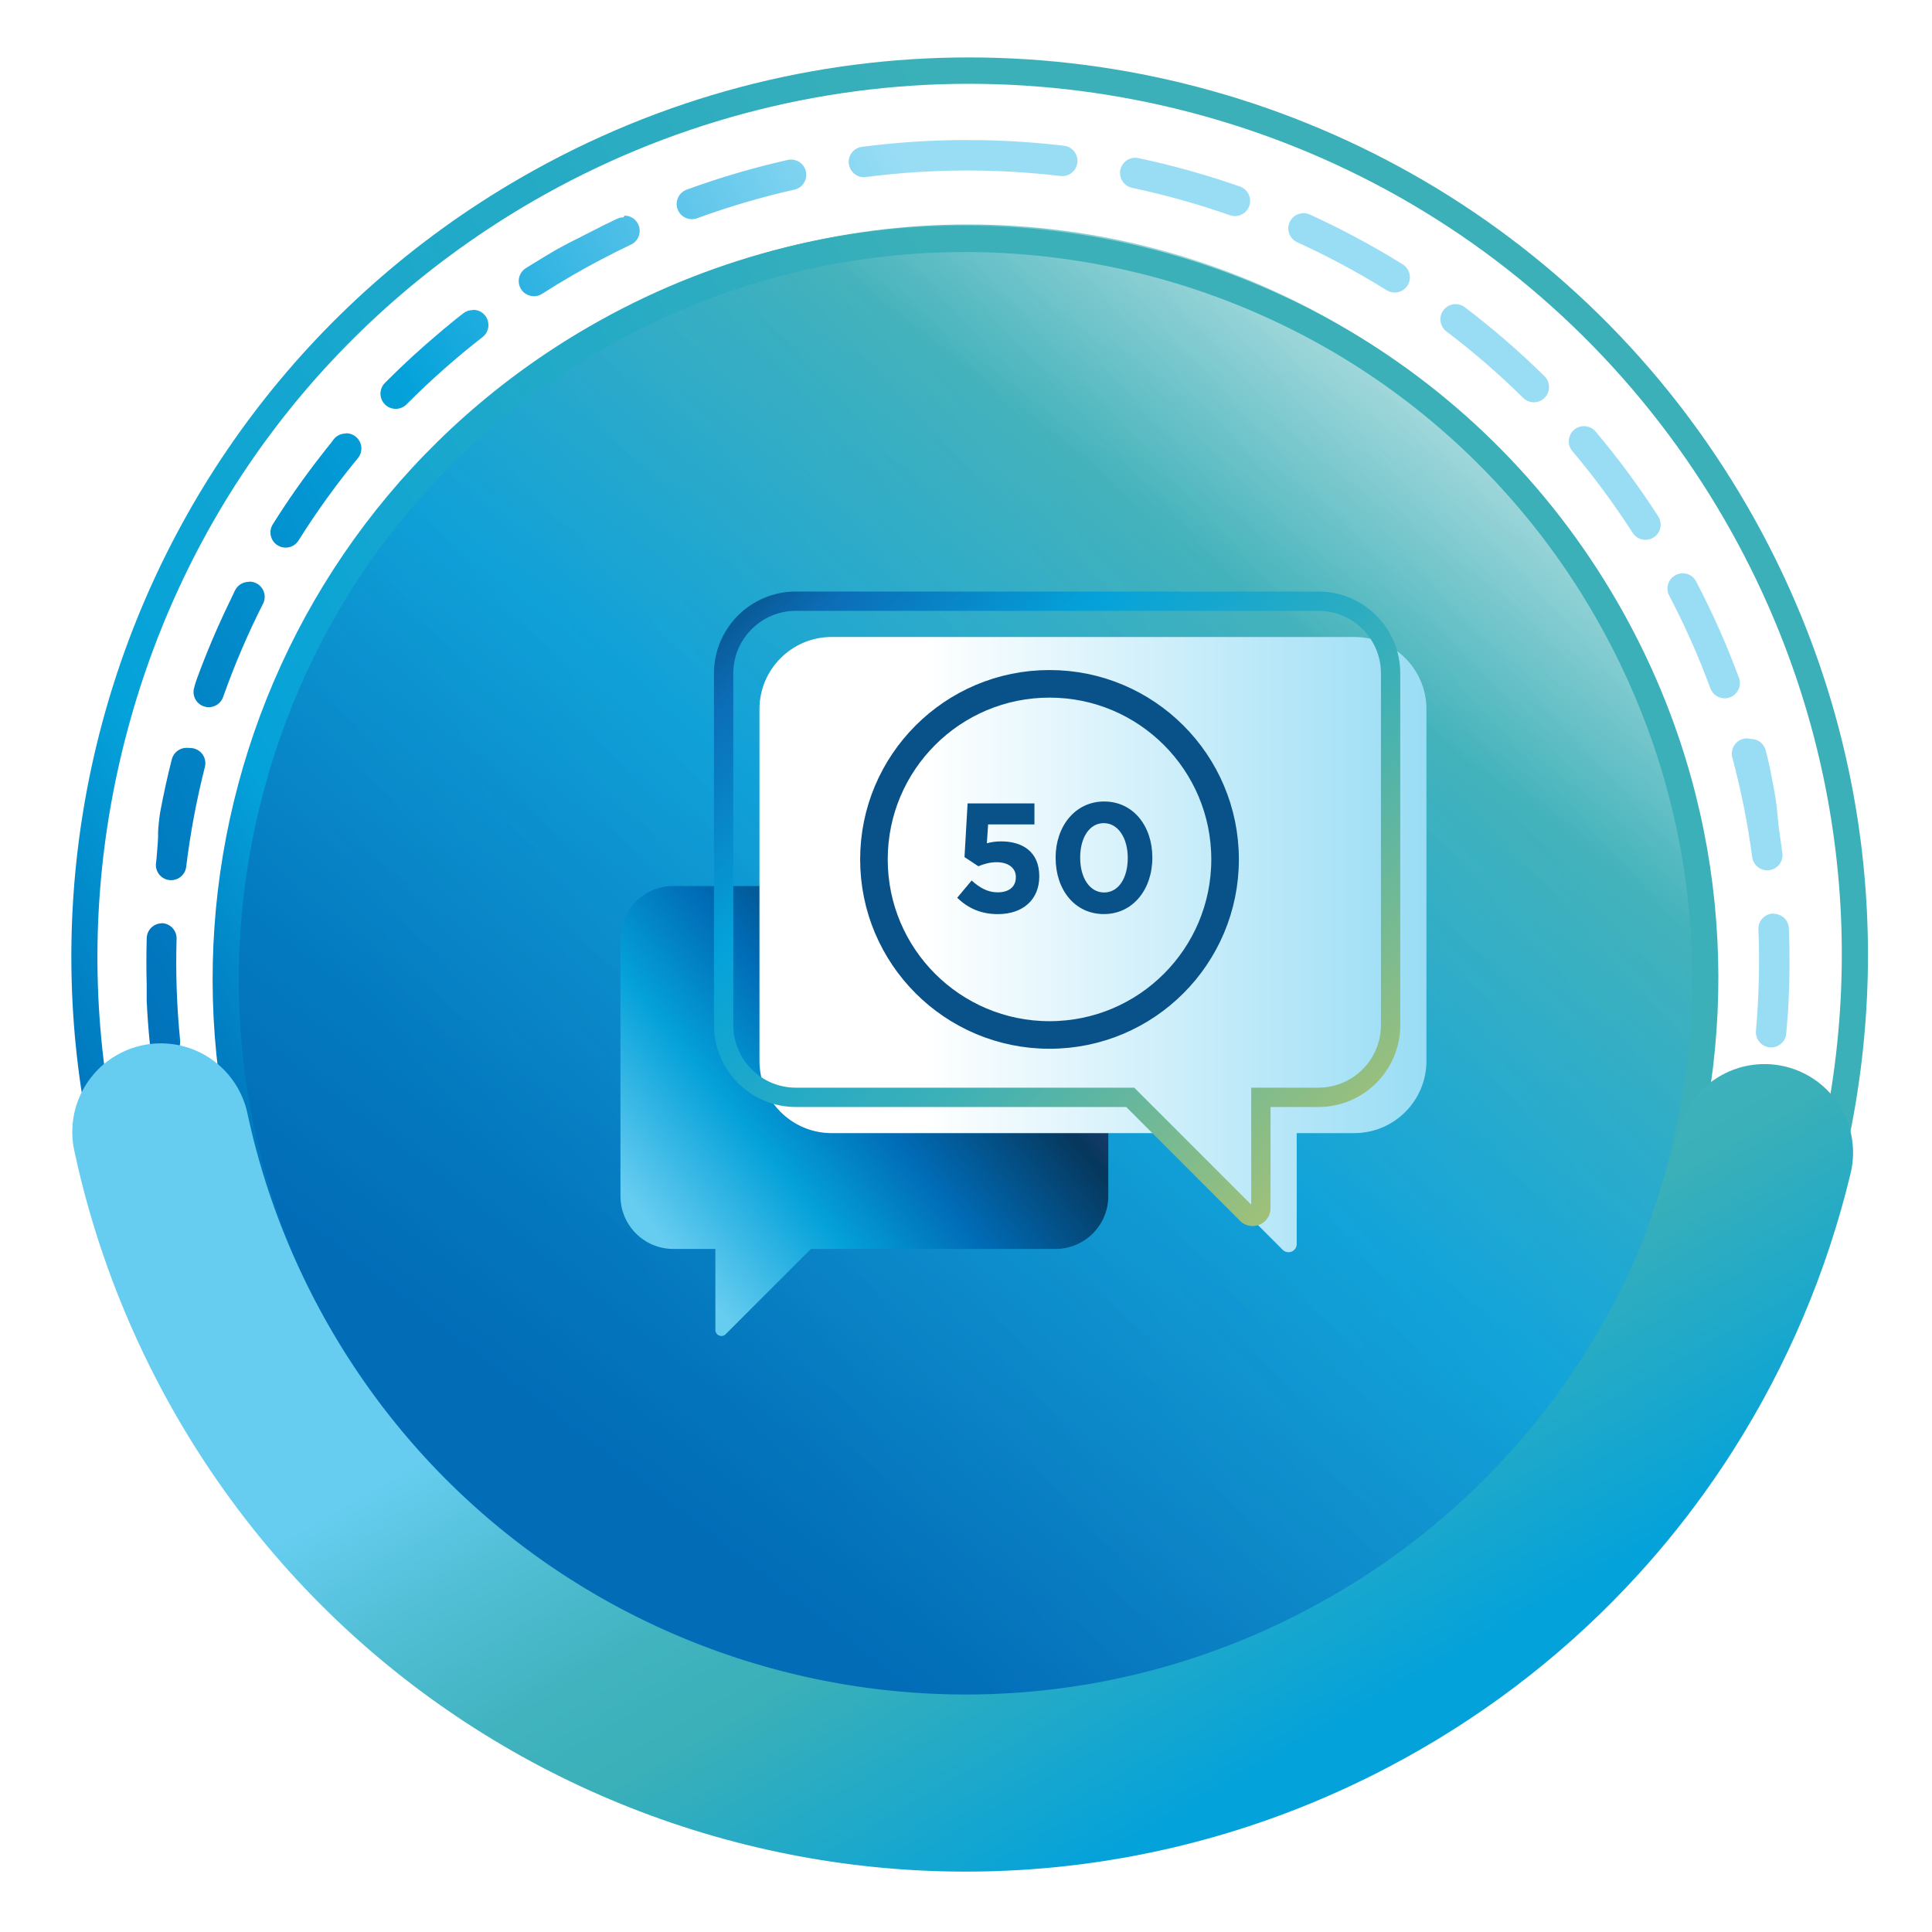 <?xml version="1.0" encoding="UTF-8"?>
<svg id="Layer_2" data-name="Layer 2" xmlns="http://www.w3.org/2000/svg" xmlns:xlink="http://www.w3.org/1999/xlink" viewBox="0 0 400 400">
  <defs>
    <style>
      .cls-1 {
        stroke: url(#linear-gradient-6);
        stroke-width: 36.67px;
      }

      .cls-1, .cls-2 {
        stroke-linejoin: round;
      }

      .cls-1, .cls-2, .cls-3 {
        fill: none;
        stroke-linecap: round;
      }

      .cls-2 {
        stroke: #085289;
        stroke-width: 5.71px;
      }

      .cls-4 {
        fill: url(#linear-gradient);
      }

      .cls-4, .cls-5, .cls-6, .cls-7, .cls-8, .cls-9, .cls-10, .cls-11, .cls-12 {
        stroke-width: 0px;
      }

      .cls-3 {
        stroke: #fff;
        stroke-miterlimit: 10;
        stroke-width: 30.9px;
      }

      .cls-5 {
        fill: url(#linear-gradient-4);
      }

      .cls-6 {
        fill: url(#linear-gradient-3);
      }

      .cls-7 {
        fill: url(#linear-gradient-8);
      }

      .cls-8 {
        fill: url(#linear-gradient-9);
      }

      .cls-9 {
        fill: url(#linear-gradient-7);
      }

      .cls-10 {
        fill: url(#linear-gradient-5);
      }

      .cls-11 {
        fill: #085289;
      }

      .cls-13 {
        filter: url(#drop-shadow-14);
      }

      .cls-12 {
        fill: url(#linear-gradient-2);
        opacity: .22;
      }
    </style>
    <linearGradient id="linear-gradient" x1="320.61" y1="44.29" x2="122.77" y2="300.94" gradientUnits="userSpaceOnUse">
      <stop offset="0" stop-color="#fbfbfa"/>
      <stop offset=".31" stop-color="#3bb0b8"/>
      <stop offset=".59" stop-color="#04a2da"/>
      <stop offset="1" stop-color="#006cb7"/>
    </linearGradient>
    <linearGradient id="linear-gradient-2" x1="-1489.53" y1="541.34" x2="-1112.09" y2="541.34" gradientTransform="translate(806.82 -1087.04) rotate(-42.48)" gradientUnits="userSpaceOnUse">
      <stop offset=".2" stop-color="#0b6db7"/>
      <stop offset=".94" stop-color="#fff" stop-opacity="0"/>
    </linearGradient>
    <linearGradient id="linear-gradient-3" x1="361.75" y1="104.81" x2="39.76" y2="290.94" gradientUnits="userSpaceOnUse">
      <stop offset=".27" stop-color="#3bb0b8"/>
      <stop offset=".84" stop-color="#04a2da"/>
      <stop offset="1" stop-color="#006cb7"/>
    </linearGradient>
    <linearGradient id="linear-gradient-4" x1="334.82" y1="124.59" x2="64.96" y2="280.59" xlink:href="#linear-gradient-3"/>
    <linearGradient id="linear-gradient-5" x1="347.5" y1="114.04" x2="53.16" y2="284.19" gradientUnits="userSpaceOnUse">
      <stop offset=".29" stop-color="#99ddf5"/>
      <stop offset=".62" stop-color="#04a2da"/>
      <stop offset="1" stop-color="#006cb7"/>
    </linearGradient>
    <linearGradient id="linear-gradient-6" x1="-74.34" y1="410.91" x2="-63.41" y2="670.13" gradientTransform="translate(19.75 -249.43) rotate(-27.58)" gradientUnits="userSpaceOnUse">
      <stop offset=".4" stop-color="#66cdf0"/>
      <stop offset=".51" stop-color="#50bed4"/>
      <stop offset=".62" stop-color="#40b3bf"/>
      <stop offset=".7" stop-color="#3bb0b8"/>
      <stop offset=".95" stop-color="#04a2da"/>
    </linearGradient>
    <linearGradient id="linear-gradient-7" x1="222.97" y1="185.61" x2="131.77" y2="258.98" gradientUnits="userSpaceOnUse">
      <stop offset=".02" stop-color="#60499e"/>
      <stop offset=".27" stop-color="#06375c"/>
      <stop offset=".52" stop-color="#006cb7"/>
      <stop offset=".71" stop-color="#04a1d9"/>
      <stop offset=".95" stop-color="#66ccf0"/>
    </linearGradient>
    <filter id="drop-shadow-14" filterUnits="userSpaceOnUse">
      <feOffset dx="7.42" dy="7.42"/>
      <feGaussianBlur result="blur" stdDeviation="23.32"/>
      <feFlood flood-color="#0f223f" flood-opacity=".12"/>
      <feComposite in2="blur" operator="in"/>
      <feComposite in="SourceGraphic"/>
    </filter>
    <linearGradient id="linear-gradient-8" x1="149.82" y1="188.15" x2="287.9" y2="188.15" gradientUnits="userSpaceOnUse">
      <stop offset=".25" stop-color="#fff"/>
      <stop offset="1" stop-color="#99ddf5"/>
    </linearGradient>
    <linearGradient id="linear-gradient-9" x1="330.48" y1="294.47" x2="149.55" y2="102.15" gradientUnits="userSpaceOnUse">
      <stop offset=".06" stop-color="#ffd03d"/>
      <stop offset=".54" stop-color="#3bb0b8"/>
      <stop offset=".74" stop-color="#04a2da"/>
      <stop offset=".88" stop-color="#0b6db7"/>
      <stop offset="1" stop-color="#06375c"/>
    </linearGradient>
  </defs>
  <circle class="cls-4" cx="200.16" cy="200.53" r="167.61"/>
  <circle class="cls-12" cx="199.01" cy="203.66" r="169.58"/>
  <circle class="cls-3" cx="200.42" cy="199.16" r="168.13"/>
  <g>
    <path class="cls-6" d="M200.59,17.35c31.14,0,61.94,8.09,89.06,23.4,27.93,15.77,51.23,38.86,67.37,66.79,24.13,41.74,30.56,90.38,18.1,136.95-12.45,46.58-42.3,85.51-84.04,109.64-27.46,15.87-58.63,24.26-90.16,24.26s-61.94-8.09-89.07-23.4c-27.93-15.77-51.23-38.86-67.37-66.79-24.13-41.74-30.56-90.38-18.1-136.95,12.45-46.58,42.3-85.51,84.04-109.64,27.46-15.87,58.63-24.26,90.16-24.26h0M200.58,11.89c-31.58,0-63.59,8.05-92.89,24.99C18.78,88.28-11.63,202.02,39.76,290.94c34.46,59.61,96.93,92.92,161.17,92.92,31.58,0,63.59-8.05,92.89-24.99,88.91-51.4,119.33-165.14,67.93-254.06C327.3,45.2,264.82,11.88,200.58,11.89h0Z"/>
    <path class="cls-5" d="M199.75,52.18c25.95,0,51.61,6.74,74.21,19.5,23.27,13.14,42.68,32.38,56.13,55.65,20.1,34.78,25.46,75.3,15.08,114.11-10.38,38.81-35.24,71.25-70.02,91.35-22.88,13.22-48.85,20.21-75.12,20.21s-51.61-6.74-74.21-19.5c-23.27-13.14-42.68-32.38-56.14-55.65-20.1-34.78-25.46-75.3-15.08-114.11,10.38-38.81,35.24-71.25,70.02-91.35,22.88-13.22,48.85-20.21,75.12-20.21h0M199.75,46.71c-26.47,0-53.29,6.75-77.85,20.95-74.52,43.08-100.01,138.41-56.93,212.92,28.88,49.96,81.24,77.88,135.07,77.88,26.47,0,53.29-6.75,77.85-20.95,74.52-43.08,100.01-138.41,56.93-212.92-28.88-49.96-81.24-77.88-135.07-77.88h0Z"/>
  </g>
  <path class="cls-10" d="M163.79,33.03c-.23,0-.46.03-.69.08-7.05,1.59-14.04,3.64-20.94,6.16-1.63.6-2.47,2.41-1.88,4.04.47,1.28,1.67,2.07,2.96,2.07.36,0,.72-.06,1.08-.19,6.57-2.4,13.35-4.4,20.16-5.93,1.7-.38,2.76-2.07,2.38-3.77-.33-1.46-1.63-2.46-3.07-2.46h0ZM129.11,44.99c-.45,0-.91.1-1.35.3-2.1,1-4.19,2.04-6.27,3.13,0,0-.01,0-.01,0-.05.02-.09.05-.14.07,0,0,0,0-.01,0-.03.01-.05.03-.08.04,0,0,0,0-.01,0-.04.02-.09.05-.13.07,0,0-.01,0-.02.01-.03.01-.05.03-.08.04h0s-.03.02-.05.03c0,0,0,0-.01,0-.03.01-.05.03-.08.04,0,0-.01,0-.02.01-.02.01-.05.02-.07.04,0,0-.01,0-.02.01-.01,0-.03.01-.04.02,0,0-.02,0-.03.01-.02.01-.04.02-.06.03,0,0-.02,0-.02.01-.01,0-.03.01-.04.02-.01,0-.02.01-.03.02-.02,0-.04.02-.05.03h-.03s-.04.04-.06.05c0,0-.02,0-.03.01-.01,0-.03.01-.04.02,0,0-.02.01-.03.02-.02,0-.04.02-.06.03,0,0-.02.01-.03.02-.01,0-.03.01-.04.02-.02,0-.03.02-.05.03-.01,0-.02.01-.03.02-.01,0-.03.01-.04.02-.01,0-.03.02-.04.02-.01,0-.03.01-.04.02,0,0-.02,0-.03.01-.02.01-.04.02-.06.03,0,0-.02.01-.03.02-.01,0-.03.02-.04.02-.01,0-.03.01-.04.02-.01,0-.03.02-.04.02-.01,0-.02.01-.03.02-.02,0-.04.02-.06.03,0,0-.02,0-.03.01-.01,0-.03.02-.04.02,0,0-.02,0-.02.01-.02.01-.04.02-.06.03,0,0-.02.01-.03.01-.02,0-.04.02-.05.03,0,0-.02,0-.03.01-.02,0-.03.02-.05.03,0,0-.02,0-.02.01-.02.01-.04.02-.06.03,0,0-.02,0-.02.01-.02.01-.04.02-.06.03,0,0,0,0-.01,0-.02,0-.04.02-.06.03,0,0-.02,0-.02.01-.02.01-.04.02-.06.03,0,0-.01,0-.02.01-.02.01-.04.02-.05.03,0,0-.01,0-.02,0-.02.01-.04.02-.06.03,0,0-.01,0-.02.01-.02.01-.04.02-.07.04,0,0,0,0-.01,0-.02.01-.04.02-.06.03,0,0,0,0-.01,0-.02.01-.05.02-.07.04,0,0-.01,0-.02,0-.02.01-.05.02-.07.04,0,0,0,0,0,0-.02.01-.04.02-.06.04,0,0,0,0-.01,0-.02.01-.05.03-.07.04,0,0,0,0-.01,0-.02.01-.05.03-.07.04,0,0,0,0,0,0-.02.01-.05.03-.07.04,0,0,0,0-.01,0-.02.01-.05.03-.07.04,0,0,0,0-.01,0-.02.01-.05.02-.07.04,0,0,0,0,0,0-.02.01-.05.03-.07.04,0,0,0,0-.01,0-.02.01-.05.03-.07.04,0,0,0,0,0,0-.02.01-.04.02-.06.03,0,0-.01,0-.02,0-.02.01-.04.02-.07.04,0,0,0,0-.01,0-.05.03-.1.05-.15.08,0,0,0,0,0,0-.02.01-.05.03-.07.04,0,0,0,0,0,0-.02.01-.05.03-.07.04,0,0,0,0,0,0-.02.01-.05.03-.07.04,0,0,0,0-.01,0-.02.01-.05.03-.07.04,0,0,0,0,0,0-.02.01-.05.03-.07.04,0,0,0,0,0,0-.02.01-.05.03-.07.04,0,0,0,0-.01,0-.05.03-.1.05-.15.08,0,0,0,0,0,0-.02.01-.05.03-.07.04,0,0,0,0,0,0-.05.03-.1.06-.15.08,0,0,0,0-.01,0-.02.01-.05.03-.07.04,0,0,0,0,0,0-.02.01-.05.03-.07.04,0,0,0,0,0,0-.02.01-.05.03-.07.04,0,0,0,0-.01,0-.02.01-.05.03-.07.04,0,0,0,0,0,0-.02.01-.05.03-.07.04,0,0,0,0,0,0-.02.01-.05.03-.07.04,0,0,0,0-.01,0-.02.01-.05.03-.07.04,0,0,0,0,0,0-.02.01-.05.03-.07.04,0,0,0,0,0,0-.02.01-.05.03-.07.04,0,0,0,0-.01,0-.02.01-.05.03-.07.04,0,0,0,0,0,0-.02.01-.05.03-.07.04,0,0,0,0-.01,0-.02.01-.05.03-.07.04,0,0,0,0,0,0-.02.01-.05.03-.07.04,0,0,0,0,0,0-.02.01-.05.03-.07.04,0,0-.01,0-.02,0-.02.01-.05.03-.07.04,0,0,0,0,0,0-.02.01-.04.03-.07.04,0,0,0,0-.01,0-.02.01-.05.03-.07.04,0,0,0,0-.01,0-.02.01-.05.03-.07.04-.02.01-.04.02-.06.03,0,0-.02.01-.03.02,0,0-.02.01-.03.02-.01,0-.02.01-.03.02,0,0-.02,0-.02.01-.01,0-.02.01-.04.02,0,0,0,0-.02.01-.01,0-.03.02-.04.02,0,0,0,0-.01,0-.01,0-.03.02-.04.03h0c-1.65.96-3.27,1.94-4.88,2.94h0s-.03.02-.05.03c0,0,0,0,0,0-.01,0-.03.02-.04.03,0,0,0,0-.01,0-.01,0-.03.02-.04.02-.01,0-.02.01-.03.02,0,0-.01,0-.02.01-.41.26-.83.52-1.24.78-1.46.94-1.88,2.88-.95,4.34.6.94,1.62,1.45,2.66,1.45.58,0,1.17-.16,1.69-.5,2.09-1.33,4.23-2.64,6.38-3.88,3.91-2.26,7.96-4.38,12.02-6.31,1.57-.74,2.24-2.62,1.5-4.2-.54-1.14-1.67-1.8-2.85-1.8h0ZM97.85,64.2c-.67,0-1.35.21-1.92.66-.24.19-.48.37-.72.56,0,0,0,0,0,0-.07.05-.13.11-.2.16,0,0,0,0,0,0-.02.01-.03.02-.05.04,0,0,0,0,0,0-.05.04-.1.08-.15.12,0,0,0,0,0,0-.02.01-.03.02-.05.04,0,0,0,0-.01,0-.02.01-.03.02-.04.04,0,0,0,0,0,0-.04.03-.1.08-.14.11,0,0-.01,0-.02.01-.02.01-.02.02-.04.03,0,0-.01,0-.02.01-.04.03-.09.07-.13.11,0,0-.01,0-.02.01-.01.01-.03.02-.04.03,0,0-.02.01-.02.02-.01.01-.02.02-.04.03,0,0-.01.01-.02.02-.02.02-.04.03-.06.05,0,0-.02.01-.02.02-.01.01-.02.02-.03.03,0,0-.02.01-.03.02,0,0-.03.02-.03.03,0,0-.02.01-.02.02-.01.01-.02.02-.03.03,0,0-.02.02-.03.02-.02.01-.04.03-.06.04,0,0-.02.02-.03.02,0,0-.02.02-.03.03,0,0-.02.01-.03.02-.01.01-.02.02-.03.03,0,0-.02.01-.03.02-.02.01-.03.03-.05.04-.01,0-.02.02-.04.03-.01.01-.02.01-.03.02-.01,0-.02.02-.03.03,0,0-.02.02-.03.02-.01,0-.02.02-.03.03,0,0-.02.02-.03.02-.02.02-.04.03-.06.05,0,0-.01.01-.02.02-.01,0-.03.02-.04.03,0,0-.02.02-.03.02-.01,0-.02.02-.03.03,0,0-.02.01-.03.02-.01.01-.03.02-.04.04,0,0-.02.02-.03.02-.01.01-.03.02-.04.04,0,0-.02.02-.02.02-.01.01-.03.02-.04.03,0,0-.01.01-.02.02-.02.01-.03.03-.05.04,0,0,0,0-.01.01-.02.02-.04.03-.06.05,0,0-.01,0-.02.02-.01.01-.03.02-.04.03,0,0-.01.01-.02.02-.01.01-.03.02-.04.03,0,0-.02.01-.02.02-.02.02-.04.03-.06.05,0,0,0,0-.01.01-.02.01-.03.03-.05.04,0,0-.02.01-.02.02-.01.01-.03.02-.04.03,0,0-.01.01-.02.01-.02.01-.03.03-.05.04,0,0,0,0,0,0-.02.02-.04.03-.06.05h0s-.03.04-.05.05c0,0-.01,0-.02.01-.02.01-.04.03-.05.04h0s-.08.08-.13.11c0,0,0,0-.01,0-.02.01-.04.03-.05.04,0,0,0,0-.01.01-.04.03-.08.07-.13.1h0s-.04.04-.06.05h0s-.04.04-.06.05h0s-.09.08-.13.11c0,0,0,0,0,0-.02.02-.04.03-.06.05,0,0,0,0,0,0-.04.04-.09.07-.13.11h0s-.04.03-.06.05h0c-.06.06-.13.11-.19.17,0,0,0,0,0,0-.02.02-.04.04-.06.05h0c-.07.06-.13.11-.2.17h0c-3.88,3.25-7.58,6.64-11.1,10.17h0c-.06.06-.12.12-.18.18h0c-.06.06-.12.12-.18.18h0c-1.23,1.24-1.22,3.23.02,4.46.61.61,1.42.91,2.22.91s1.62-.31,2.24-.93c4.92-4.95,10.21-9.64,15.74-13.93,1.37-1.07,1.62-3.05.56-4.42-.62-.8-1.55-1.22-2.49-1.22h0ZM71.55,89.76c-.91,0-1.81.39-2.43,1.15h0s-.03.04-.05.06c0,0,0,0,0,.01-.03.04-.07.08-.1.13h0s-.03.04-.04.06c0,0,0,0-.01.01-.02.02-.03.04-.05.06h0s-.03.04-.05.07h0s-.03.04-.04.06c0,0,0,0-.01.01-.01.02-.03.03-.04.05h0s-.03.05-.05.07c0,0,0,0,0,.01-.01.02-.03.03-.04.05,0,0,0,0-.01.02-.01.02-.03.03-.04.05h0s-.03.05-.05.07c0,0,0,0,0,0-.01.02-.03.03-.04.05,0,0-.01.01-.01.02l-.04.04s-.01.01-.01.02c-.02.02-.03.04-.05.06,0,0,0,.01-.01.01-.01.01-.02.03-.04.04,0,0-.01.02-.02.02l-.03.04s-.01.02-.02.02c-.01.02-.03.03-.04.05,0,0-.01.02-.02.03-.01.01-.02.03-.03.04,0,0-.01.02-.02.02,0,.01-.02.02-.03.03,0,0-.01.02-.02.03-.01.01-.02.03-.03.04,0,0-.02.02-.02.03-.01.01-.02.03-.03.04,0,0-.01.02-.02.02,0,.01-.02.02-.03.04,0,0-.01.02-.02.02-.01.01-.02.03-.03.04-.01.01-.02.03-.03.04-.01.01-.02.03-.03.04-.01.01-.01.02-.02.03,0,0-.02.02-.02.03,0,0-.02.02-.02.03,0,.01-.02.02-.03.03-.01.02-.03.03-.04.05l-.03.03s-.02.02-.03.03c0,0-.01.02-.02.02,0,0-.02.03-.03.03,0,0-.01.02-.02.02-.03.04-.07.08-.1.12,0,0,0,.01-.01.02-.01.02-.02.02-.03.04,0,0,0,.01-.01.02-.03.04-.07.09-.1.13,0,0,0,.01-.01.02-.01.01-.02.03-.03.04,0,0-.01.01-.01.02-.03.04-.07.09-.11.13,0,0,0,0,0,.01-.01.02-.02.03-.03.04,0,0,0,0-.01.01-.05.06-.1.13-.15.19,0,0,0,0,0,0-.05.07-.1.13-.16.2,0,0,0,0,0,0-3.73,4.75-7.2,9.67-10.38,14.75-.92,1.47-.47,3.41,1,4.33.52.33,1.1.48,1.67.48,1.05,0,2.07-.52,2.67-1.48,3.71-5.93,7.85-11.66,12.29-17.05,1.11-1.34.91-3.33-.43-4.43-.59-.48-1.3-.72-2-.72h0ZM51.49,120.47c-1.15,0-2.26.63-2.81,1.73h0c-.03.05-.05.1-.08.15h0s-.02.05-.04.07c0,0,0,0,0,0-.02.05-.05.1-.07.15h0s-.02.05-.03.07c0,0,0,0,0,.01-.02.05-.05.09-.07.14,0,0,0,.01,0,.02,0,.02-.02.04-.03.05,0,0,0,.02-.01.02,0,.02-.02.04-.03.06,0,0,0,0,0,.01-.01.02-.02.04-.03.07v.02s-.03.03-.03.04c0,0,0,.02-.01.03,0,.02-.01.03-.02.05,0,0,0,.01-.01.02-.01.02-.02.04-.03.06,0,.01,0,.02-.02.03,0,.01-.01.02-.02.03,0,0-.01.03-.02.03,0,.01-.01.02-.02.03,0,.02-.02.05-.03.07,0,0,0,.02-.01.03,0,.01-.01.03-.02.04,0,0,0,.02-.01.03,0,.01-.01.03-.02.04,0,0,0,.02-.01.02-.01.03-.02.05-.04.08,0,0,0,.01,0,.02,0,.01-.01.03-.02.04,0,0,0,.01-.01.02,0,.01-.02.03-.02.04,0,0,0,0,0,.01-.03.05-.05.1-.08.16,0,0,0,0,0,.01-.04.08-.07.14-.11.22,0,0,0,0,0,.01-.04.08-.07.15-.11.22,0,0,0,0,0,0-2.57,5.27-4.86,10.67-6.87,16.16,0,0,0,0,0,0-.02.06-.04.12-.06.18,0,0,0,0,0,0,0,.02-.01.04-.02.06,0,0,0,0,0,0-.02.05-.04.12-.06.17,0,0,0,0,0,.01,0,.02-.01.03-.02.05,0,0,0,0,0,.01-.02.05-.04.1-.06.16,0,0,0,.01,0,.02,0,.02-.01.03-.02.05,0,0,0,.01,0,.02,0,.01-.01.03-.02.04,0,0,0,0,0,0-.01.04-.02.06-.03.09,0,.01,0,.02-.01.03,0,.01,0,.03-.01.04,0,.01,0,.02-.01.03,0,.01,0,.02-.01.04,0,.02-.01.04-.02.06,0,.01,0,.02-.01.03,0,.01,0,.03-.01.04,0,.01,0,.02-.01.03,0,.01,0,.03-.01.04,0,.01,0,.02-.01.03,0,.02-.02.04-.02.07,0,.01,0,.02,0,.03,0,.02-.01.03-.02.05,0,.01,0,.02,0,.03,0,.02-.01.03-.02.05,0,.01,0,.01,0,.02,0,.02-.02.05-.02.07,0,.01,0,.01,0,.02,0,.02-.01.03-.02.05,0,0,0,.01,0,.02-.58,1.64.28,3.44,1.92,4.02.35.12.7.18,1.05.18,1.3,0,2.51-.81,2.97-2.1,2.33-6.59,5.11-13.1,8.27-19.33.79-1.55.16-3.45-1.39-4.23-.46-.23-.94-.34-1.42-.34h0ZM38.62,154.83c-1.41,0-2.69.95-3.05,2.38-.9,3.53-1.68,7.08-2.35,10.66,0,0,0,0,0,0-.02.08-.03.16-.05.25h0s-.01.06-.01.08h0c-.01.06-.02.11-.03.17h0c-.02.09-.03.17-.04.25h0s0,.06-.01.09h0c0,.06-.02.11-.03.17h0s0,.06-.01.09h0s-.01.06-.01.09h0s0,.05-.01.08h0s0,.06-.01.08h0s0,.06-.01.09h0s0,.05-.01.08c0,0,0,0,0,.02,0,.02,0,.05-.01.07h0s0,.06-.01.09h0s0,.06-.01.08c0,0,0,.01,0,.02v.07s-.01,0-.01,0c0,.03,0,.05-.01.08h0s0,.06-.01.08c0,.01,0,.01,0,.02,0,.02,0,.04-.01.07,0,0,0,0,0,.01,0,.03,0,.05-.01.08h0s0,.06-.01.08c0,0,0,.01,0,.02,0,.02,0,.04-.01.07,0,0,0,0,0,.01,0,.03,0,.05-.01.08h0s0,.06-.01.08c0,.01,0,0,0,.02,0,.02,0,.04-.01.06,0,0,0,0,0,.01,0,.02,0,.05-.01.08,0,.01,0,0,0,.02,0,.02,0,.04,0,.06,0,.01,0,.01,0,.02,0,.02,0,.04-.01.06,0,0,0,0,0,.01,0,.03,0,.05-.01.08,0,0,0,.02,0,.02,0,.02,0,.04,0,.06,0,.01,0,.02,0,.03,0,.02,0,.04-.01.06t0,.01s0,.05-.01.08c0,0,0,.01,0,.02,0,.02,0,.04-.01.06,0,0,0,.02,0,.02,0,.02,0,.04-.01.06,0,0,0,.01,0,.02,0,.02,0,.05-.01.07,0,.01,0,.02,0,.03,0,.02,0,.03,0,.05,0,.01,0,.02,0,.03,0,.02,0,.04,0,.06,0,0,0,.01,0,.02v.07s-.01.02-.02.03c0,.02,0,.03,0,.05,0,.01,0,.02,0,.03,0,.02,0,.03,0,.05,0,0,0,.02,0,.03,0,.02,0,.04-.01.07,0,.01,0,.02,0,.03,0,.01,0,.03,0,.04,0,.01,0,.02,0,.03,0,.02,0,.03,0,.05,0,.01,0,.02,0,.03,0,.02,0,.04-.01.06,0,.01,0,.02,0,.03v.05s-.01.02-.01.03c0,.02,0,.03,0,.05,0,.02,0,.03,0,.05,0,.01,0,.03,0,.05,0,.02,0,.02,0,.04,0,.01,0,.03,0,.04,0,.02,0,.02,0,.04,0,.01,0,.03,0,.04,0,.02,0,.04,0,.06,0,.01,0,.03,0,.04,0,.02,0,.02,0,.04,0,.01,0,.03,0,.04,0,.01,0,.02,0,.03,0,.02,0,.03,0,.05,0,.02,0,.03,0,.05,0,.02,0,.03,0,.05,0,.02,0,.02,0,.04,0,.01,0,.03,0,.04,0,.02,0,.02,0,.04,0,.01,0,.03,0,.04,0,.02,0,.04,0,.06,0,.01,0,.03,0,.04,0,.02,0,.02,0,.04,0,.01,0,.02,0,.04,0,.02,0,.02,0,.04,0,0,0,.02,0,.03,0,.03,0,.05-.01.08,0,0,0,.02,0,.03,0,.02,0,.03,0,.04,0,.01,0,.02,0,.03,0,.02,0,.03,0,.04,0,0,0,.02,0,.03,0,.03,0,.05-.01.08,0,0,0,.02,0,.03,0,.02,0,.03,0,.04,0,.01,0,.02,0,.03,0,.02,0,.03,0,.04,0,0,0,.02,0,.03,0,.03,0,.05-.01.08v.03s0,.03-.01.04c0,0,0,.02,0,.03,0,.02,0,.03,0,.05,0,0,0,0,0,.01,0,.03-.01.07-.01.1,0,0,0,.02,0,.02,0,.02,0,.03,0,.05,0,0,0,.02,0,.03,0,.02,0,.03,0,.04,0,0,0,.01,0,.02,0,.03,0,.06-.01.1,0,0,0,.01,0,.02,0,.02,0,.03,0,.05,0,0,0,.02,0,.03,0,.02,0,.03,0,.05,0,0,0,0,0,0,0,.04-.01.08-.02.11,0,0,0,.01,0,.02,0,.02,0,.03,0,.05,0,0,0,.02,0,.02,0,.05-.02.11-.02.16,0,0,0,.01,0,.02,0,.02,0,.03,0,.05,0,0,0,.02,0,.02,0,.05-.02.11-.02.16,0,0,0,.02,0,.02,0,.02,0,.03,0,.05,0,0,0,.02,0,.03,0,.05-.02.11-.02.16,0,0,0,.01,0,.02,0,.02,0,.03,0,.05,0,0,0,.01,0,.02,0,.05-.02.11-.02.17,0,0,0,0,0,.01,0,.02,0,.03,0,.05,0,0,0,.01,0,.02,0,.05-.02.11-.02.17,0,0,0,0,0,.01,0,.02,0,.03,0,.05,0,0,0,0,0,.01,0,.05-.02.12-.02.17,0,0,0,0,0,.01,0,.02,0,.03,0,.05,0,0,0,.01,0,.02,0,.06-.02.11-.02.17,0,0,0,0,0,.01,0,.02,0,.03,0,.05,0,0,0,.01,0,.02,0,.06-.02.12-.02.17,0,0,0,0,0,0,0,.02,0,.04,0,.06,0,0,0,0,0,.01,0,.06-.02.12-.02.18,0,0,0,0,0,0,0,.02,0,.04,0,.06,0,0,0,0,0,0,0,.06-.02.11-.02.18,0,0,0,0,0,.01,0,.02,0,.03,0,.06,0,0,0,0,0,.01,0,.06-.02.12-.02.18,0,0,0,0,0,0,0,.02,0,.04,0,.06,0,0,0,0,0,0,0,.06-.02.12-.02.18,0,0,0,0,0,0,0,.02,0,.04,0,.06,0,0,0,0,0,0,0,.06-.02.12-.02.19t0,0c-.01.08-.02.17-.03.25,0,0,0,0,0,0,0,.02,0,.04,0,.06h0c0,.06-.02.13-.02.19,0,0,0,0,0,0-.01.1-.02.2-.04.3-.21,1.73,1.02,3.29,2.75,3.5.13.02.26.02.38.02,1.57,0,2.93-1.17,3.12-2.77.84-6.94,2.15-13.89,3.87-20.67.43-1.69-.59-3.4-2.28-3.83-.26-.07-.52-.1-.78-.1h0ZM33.53,191.16c-1.7,0-3.1,1.35-3.15,3.06-.09,3.2-.1,6.41-.01,9.62h0c0,.09,0,.17,0,.25,0,0,0,0,0,.01,0,.03,0,.05,0,.08h0c0,.06,0,.11,0,.17,0,0,0,0,0,.01,0,.02,0,.05,0,.07,0,0,0,0,0,.01,0,.03,0,.05,0,.08h0s0,.05,0,.08c0,0,0,.01,0,.02,0,.02,0,.04,0,.06,0,0,0,.01,0,.02,0,.03,0,.05,0,.08,0,0,0,0,0,.01,0,.02,0,.04,0,.07,0,.01,0,.01,0,.02,0,.02,0,.04,0,.05,0,0,0,.02,0,.02,0,.02,0,.05,0,.07,0,0,0,.01,0,.02,0,.02,0,.04,0,.06,0,.01,0,.02,0,.03,0,.02,0,.03,0,.05,0,0,0,.03,0,.03,0,.02,0,.04,0,.07,0,0,0,.02,0,.03,0,.02,0,.04,0,.05,0,.01,0,.02,0,.03v.04s0,.02,0,.04c0,.02,0,.03,0,.05,0,.02,0,.04,0,.05,0,.01,0,.03,0,.04,0,.02,0,.02,0,.04,0,.01,0,.03,0,.04,0,.02,0,.02,0,.04,0,.01,0,.03,0,.04,0,.02,0,.04,0,.06,0,.01,0,.03,0,.04,0,.02,0,.02,0,.04,0,.01,0,.02,0,.03,0,.02,0,.03,0,.04,0,0,0,.02,0,.03,0,.03,0,.05,0,.08,0,0,0,.02,0,.02,0,.02,0,.03,0,.05,0,0,0,.02,0,.03,0,.02,0,.03,0,.05,0,0,0,.01,0,.02,0,.03,0,.07,0,.1,0,0,0,0,0,0,0,.02,0,.04,0,.05,0,0,0,.01,0,.02,0,.02,0,.03,0,.06,0,0,0,0,0,0,0,.06,0,.12,0,.18,0,0,0,.01,0,.02,0,.02,0,.03,0,.06,0,0,0,0,0,0,0,.06,0,.11,0,.18,0,0,0,0,0,.01v.06s0,0,0,0c0,.06,0,.13,0,.19,0,0,0,0,0,0,.14,2.95.35,5.89.65,8.83.17,1.62,1.53,2.83,3.13,2.83.1,0,.21,0,.32-.02,1.73-.17,3-1.72,2.82-3.45-.69-6.95-.94-14.01-.73-21.01.05-1.74-1.32-3.19-3.06-3.24-.03,0-.06,0-.09,0h0ZM36.49,227.71c-.2,0-.4.02-.6.06-1.71.33-2.82,1.98-2.49,3.69.32,1.64.66,3.27,1.03,4.9h0c.02.08.04.16.06.24h0s.01.06.02.08h0s.01.06.02.09h0s.01.05.02.08c0,0,0,.01,0,.02,0,.02,0,.04.01.06,0,0,0,.02,0,.02,0,.02,0,.04.01.06,0,0,0,0,0,.01,0,.02.01.05.02.07,0,0,0,.02,0,.03,0,.02,0,.03.01.05,0,.01,0,.02,0,.03,0,.02,0,.03.01.05,0,.01,0,.02,0,.03,0,.02.01.05.02.07,0,.01,0,.02,0,.03,0,.01,0,.02,0,.04,0,.01,0,.03,0,.04,0,.01,0,.02,0,.03,0,.02,0,.03,0,.04,0,.01,0,.02,0,.03,0,.03.01.05.02.08,0,0,0,.02,0,.02,0,.02,0,.03.01.05,0,0,0,.01,0,.02,0,.02,0,.04.01.05,0,0,0,0,0,.01.01.06.03.12.04.18,0,0,0,0,0,.01,0,.02,0,.04.01.06,0,0,0,0,0,0,1.15,4.88,2.52,9.73,4.12,14.54.44,1.32,1.67,2.15,2.99,2.15.33,0,.66-.05.99-.16,1.65-.55,2.54-2.33,2-3.98-2.21-6.63-4-13.47-5.33-20.33-.29-1.51-1.61-2.55-3.09-2.55h0ZM47.41,262.73c-.42,0-.85.09-1.26.27-1.59.7-2.32,2.55-1.62,4.14,1.38,3.15,2.86,6.27,4.45,9.37,0,0,0,0,0,0,.1.2.21.4.31.6,0,0,0,0,0,0,.01.02.02.04.03.06,0,0,0,0,0,0,.01.02.02.04.03.06,0,0,0,0,0,0,.1.2.21.4.31.6,0,0,0,0,0,0,.02.04.04.08.06.12,0,0,0,0,0,0,.07.14.14.28.22.42,0,0,0,0,0,0,0,.01.02.03.03.05,0,0,0,.01,0,.02,0,.02.02.03.02.05,0,0,0,0,0,.01.01.02.01.03.02.05,0,0,0,.01,0,.02,0,.01.02.03.03.05,0,0,0,0,0,.01.01.02.02.03.03.05,0,0,0,0,0,.01.06.12.12.23.19.35,0,0,0,0,0,0,.01.02.02.03.03.05,0,0,0,0,0,.01,0,.02.02.03.03.05,0,0,0,.01,0,.02.01.02.01.03.03.05,0,0,0,0,0,.01,0,.01.02.03.02.05,0,0,0,.01,0,.02,0,.02.02.03.03.05h0s.02.05.03.06c0,0,0,0,0,.01.04.08.08.15.12.23,0,0,0,0,0,0,0,.02.02.04.03.05,0,0,0,0,0,.01,0,.01.02.03.02.05,0,0,0,.01,0,.02,0,.02.02.03.02.04,0,0,0,.01,0,.02,0,.01.02.03.02.04,0,0,0,.01.01.02,0,.01.01.03.02.04,0,0,0,.01,0,.02,0,.02.02.03.02.05,0,0,0,.01,0,.02,0,.01.02.03.02.04,0,0,0,.01.01.02,0,.01.02.03.02.04,0,0,0,0,0,.01.03.05.06.1.08.15,0,0,0,.01,0,.02,0,.01.01.02.02.04,0,0,0,.02.01.03,0,.01.01.02.02.04,0,0,0,.02.01.03,0,.01.01.03.02.04,0,0,0,.02.01.03,0,.01.02.03.02.04,0,0,0,.02.01.03,0,.01.01.03.02.04,0,0,0,.02.02.03,0,.02.01.02.02.04,0,0,.01.02.01.03,0,.02.01.02.02.03,0,0,.01.02.02.03,0,.01.01.03.02.04,0,0,.01.02.02.03,0,0,.01.02.02.03,0,0,0,.02.01.03.01.02.03.05.04.08,0,0,0,.01,0,.02,0,.01.02.03.02.04,0,0,0,.01.01.02,0,.02.01.02.02.04,0,0,0,.02.01.03,0,.01.01.02.02.03,0,0,.01.02.02.03,0,.01.01.02.02.03,0,.01.01.02.02.03,0,.01.01.02.02.03s.01.02.02.03c0,0,.01.02.02.03,0,.01.01.02.02.03,0,.01,0,.02.02.03,0,0,.01.02.02.03,0,.01.01.02.02.03,0,0,.01.02.02.03.02.04.05.09.07.13,0,0,.01.02.02.03,0,.01.01.02.02.03,0,.01.01.02.02.03,0,.01,0,.02.02.03,0,.01.01.02.02.03,0,.01.01.02.02.03,0,.01.01.02.02.03,0,.01.01.02.02.03,0,.01.01.02.02.03,0,.01.01.02.02.03,0,.01.01.02.02.03,0,0,.01.02.02.03,0,.01.01.02.02.03,0,0,.01.02.02.03,0,.01.01.02.02.03,0,.01.01.02.02.03,0,.01.01.02.02.04,0,.01,0,.01.01.02.01.02.02.04.04.06,0,0,0,.01,0,.02,0,.02.02.03.03.05,0,.01,0,.01.01.02,0,.01.02.03.02.04,0,.01,0,.02.01.03,0,.01.01.03.02.04,0,0,.01.02.01.03,0,.01.01.02.02.04,0,.01,0,.02.02.03,0,.01.01.02.02.04,0,0,.01.02.02.03,0,.01.01.02.02.03,0,.01.01.02.02.03,0,.01.01.02.02.04,0,0,.01.02.01.03,0,.01.02.03.02.04,0,.01,0,.01.01.02,0,.01.02.03.02.04,0,0,0,.02.01.02.01.02.02.04.03.06,0,0,0,.01,0,.02,0,.02.02.03.03.05,0,.01,0,0,.01.02,0,.01.02.03.02.04,0,.01,0,.01.01.02,0,.01.01.03.02.04,0,0,.01.02.02.03,0,.01.01.02.02.04,0,.01.01.02.02.03,0,.01.01.02.02.03,0,.01,0,.02.02.03,0,.01.01.03.02.04,0,.01,0,.02.01.03,0,.01.01.03.02.04,0,0,.01.02.01.02,0,.01.01.03.02.04,0,0,0,.02.01.03,0,.01.02.03.02.04,0,0,0,.01.01.02.01.02.02.04.04.06,0,0,0,0,0,0,.01.02.02.04.03.05,0,.01,0,.01.01.02,0,.01.01.03.02.04,0,.01,0,.02.02.03,0,.01.01.03.02.04,0,0,.01.02.01.02,0,.01.01.03.02.04,0,.01.01.02.02.03,0,.01.01.02.02.04,0,0,.01.02.02.03,0,.01.01.02.02.03,0,.01.01.02.02.03,0,.01.01.02.02.04,0,0,.01.02.02.03,0,.01.01.02.02.04,0,.01,0,.02.01.03,0,.01.02.03.02.04,0,0,0,.01.01.02.01.02.02.04.04.06h0s.03.05.04.08c0,.02.02.03.03.05,0,.01.01.02.02.03,0,.02.02.03.03.05,0,.01.01.02.02.03,0,.02.02.03.03.05,0,.01.01.02.02.03l.03.05s.01.02.02.03c0,.01.02.03.02.04,0,.01.01.02.02.03,0,.01.02.03.02.04,0,.01.01.02.02.04,0,.01.01.03.02.04,0,.01.02.03.02.04,0,.01.01.02.02.03,0,.02.02.03.03.05,0,0,.01.02.02.03.01.02.02.04.03.06v.02c.13.21.26.42.38.63,0,0,0,0,0,0,.02.03.03.05.04.07,0,0,0,0,0,0,.01.02.03.05.04.07,0,0,0,0,0,.01.01.02.02.04.04.06,0,0,0,.01.01.02,0,.02.02.04.03.05,0,0,.01.02.02.03,0,.01.01.02.02.04l.03.04h0c.1.17.2.34.3.51.59.99,1.63,1.53,2.71,1.53.55,0,1.11-.14,1.62-.45,1.49-.89,1.98-2.83,1.08-4.32-.45-.75-.89-1.51-1.33-2.27-3.07-5.31-5.87-10.84-8.32-16.43-.52-1.18-1.67-1.89-2.89-1.89h0ZM65.7,294.54c-.64,0-1.29.2-1.86.61-1.41,1.03-1.71,3-.69,4.4,3.66,5.02,7.56,9.78,11.67,14.29h0s.04.04.06.06h0s.04.04.05.06h0s.04.04.05.06h0s.04.04.05.06c0,0,0,0,0,0,.02.02.04.04.05.06h0s.04.04.06.06h0c.27.29.53.58.8.87h0s.04.04.06.06h0s.04.04.06.06h0s.04.04.05.06h0s.03.04.05.06c0,0,0,0,0,0,.02.02.03.04.05.06,0,0,0,0,0,0,.02.02.04.04.05.06h0s.04.04.05.06c0,0,0,0,0,0,.02.02.04.04.05.06,0,0,0,0,0,0,.02.02.04.04.05.06h0c.21.23.42.45.64.68.62.65,1.45.98,2.29.98.78,0,1.56-.29,2.17-.87,1.26-1.2,1.31-3.19.12-4.45-4.8-5.06-9.33-10.49-13.46-16.14-.62-.84-1.58-1.29-2.55-1.29h0ZM90.47,321.59c-.88,0-1.75.36-2.37,1.08-1.15,1.31-1.01,3.3.3,4.45,5.51,4.82,11.3,9.26,17.32,13.28.54.36,1.15.53,1.75.53,1.02,0,2.01-.49,2.62-1.4.97-1.45.58-3.4-.87-4.37-5.81-3.89-11.42-8.19-16.68-12.79-.6-.52-1.34-.78-2.07-.78h0ZM120.57,342.55c-1.12,0-2.2.6-2.77,1.65-.83,1.53-.26,3.44,1.26,4.27,6.41,3.48,13.03,6.55,19.81,9.17.37.14.76.21,1.14.21,1.26,0,2.45-.76,2.94-2.01.63-1.62-.18-3.45-1.8-4.08-6.52-2.53-12.94-5.5-19.08-8.83-.48-.26-.99-.38-1.5-.38h0ZM154.53,356.42c-1.37,0-2.63.9-3.03,2.29-.48,1.67.49,3.42,2.16,3.89,7,2,14.13,3.55,21.33,4.65.16.02.32.04.48.04,1.53,0,2.87-1.12,3.11-2.68.26-1.72-.92-3.33-2.64-3.59-6.91-1.05-13.82-2.55-20.55-4.47-.29-.08-.58-.12-.87-.12h0ZM212.12,362.47c-.07,0-.15,0-.22,0-3.76.26-7.57.39-11.34.39-3.21,0-6.47-.1-9.68-.29-.06,0-.13,0-.19,0-1.65,0-3.04,1.29-3.14,2.96-.1,1.74,1.22,3.23,2.96,3.33,2.56.15,5.12.25,7.69.28h0s.05,0,.07,0c0,0,0,0,.01,0,.02,0,.05,0,.07,0h.01s.05,0,.07,0h0s.05,0,.07,0h0c.13,0,.25,0,.38,0,0,0,0,0,.02,0,.02,0,.04,0,.06,0,0,0,.02,0,.03,0,.02,0,.04,0,.05,0,.01,0,.02,0,.03,0,.02,0,.03,0,.05,0,.01,0,.02,0,.03,0,.02,0,.03,0,.05,0,.01,0,.02,0,.03,0,.02,0,.03,0,.05,0,.01,0,.03,0,.04,0,.02,0,.03,0,.05,0,.01,0,.02,0,.04,0,.02,0,.03,0,.05,0,.01,0,.03,0,.04,0,.02,0,.03,0,.04,0,.01,0,.03,0,.04,0,.01,0,.03,0,.04,0,.03,0,.05,0,.08,0,.01,0,.02,0,.04,0,.01,0,.03,0,.05,0,.01,0,.03,0,.04,0h.04s.02,0,.04,0c.02,0,.03,0,.05,0h.04s.03,0,.05,0h.04s.03,0,.05,0h.04s.03,0,.05,0h.08s.02,0,.03,0h.46s.03,0,.05,0h.09s.03,0,.04,0h.09s.03,0,.05,0c.01,0,.03,0,.04,0h.05s.03,0,.04,0c.02,0,.03,0,.05,0h.04s.03,0,.05,0c.01,0,.02,0,.04,0,.02,0,.04,0,.06,0,.01,0,.02,0,.03,0,.03,0,.05,0,.08,0h0s.06,0,.09,0c0,0,0,0,.01,0,.03,0,.05,0,.08,0h.02s.04,0,.07,0c0,0,.02,0,.03,0,.02,0,.04,0,.06,0,0,0,.02,0,.03,0,.02,0,.04,0,.06,0,.01,0,.02,0,.03,0,.02,0,.04,0,.06,0,.01,0,.02,0,.03,0,.02,0,.04,0,.06,0,0,0,.02,0,.03,0,.02,0,.04,0,.06,0,0,0,.02,0,.03,0,.02,0,.04,0,.06,0,0,0,.02,0,.03,0,.02,0,.05,0,.07,0,0,0,0,0,.01,0,.12,0,.24,0,.36,0,0,0,0,0,0,0,.03,0,.06,0,.08,0,0,0,0,0,.01,0,.03,0,.05,0,.08,0,0,0,0,0,.01,0,.03,0,.05,0,.08,0,0,0,.01,0,.02,0,.03,0,.05,0,.08,0,0,0,0,0,.01,0,.03,0,.05,0,.08,0,0,0,0,0,.01,0,.03,0,.06,0,.08,0,0,0,0,0,0,0,.03,0,.06,0,.09,0h0c2.94-.05,5.89-.18,8.84-.38,1.74-.12,3.04-1.63,2.92-3.36-.12-1.66-1.5-2.93-3.14-2.93h0ZM248.2,355.89c-.3,0-.6.04-.91.13-6.69,2.01-13.58,3.59-20.48,4.72-1.72.28-2.88,1.9-2.6,3.62.25,1.55,1.59,2.64,3.11,2.64.17,0,.34-.01.51-.04.82-.13,1.63-.27,2.45-.42,0,0,0,0,0,0,.03,0,.05,0,.08-.01,0,0,0,0,0,0,.03,0,.05,0,.08-.01,0,0,0,0,0,0,.03,0,.05,0,.08-.01,0,0,0,0,0,0,.03,0,.05,0,.08-.01,0,0,0,0,0,0,.03,0,.05,0,.08-.01,0,0,0,0,0,0,.03,0,.05,0,.08-.01,0,0,0,0,0,0,.03,0,.05,0,.08-.01,0,0,0,0,0,0,.03,0,.05,0,.08-.01,0,0,0,0,0,0,.02,0,.05,0,.08-.01,0,0,0,0,0,0,.03,0,.05,0,.08-.01,0,0,0,0,0,0,.03,0,.05,0,.08-.01,0,0,0,0,0,0,.02,0,.05-.01.08-.01,0,0,0,0,0,0,.02,0,.05,0,.08-.01,0,0,0,0,0,0,.03,0,.05,0,.08-.01,0,0,0,0,0,0,.02,0,.05,0,.08-.01,0,0,0,0,0,0,.02,0,.05,0,.08-.01,0,0,0,0,0,0,.02,0,.05,0,.07-.01,0,0,0,0,.01,0,.02,0,.05,0,.07-.01,0,0,0,0,0,0,.02,0,.05,0,.08-.01,0,0,0,0,0,0,.02,0,.05,0,.07-.01,0,0,0,0,.01,0,.02,0,.05,0,.07-.01,0,0,0,0,.01,0,.02,0,.05,0,.07-.01,0,0,0,0,.01,0,.02,0,.05,0,.07-.01,0,0,0,0,.01,0,.02,0,.05,0,.07-.01,0,0,.01,0,.02,0,.02,0,.05,0,.07-.01,0,0,.01,0,.02,0,.02,0,.04,0,.07-.01,0,0,0,0,.01,0,.02,0,.05,0,.07-.01,0,0,.01,0,.01,0,.02,0,.05,0,.07-.01,0,0,.01,0,.02,0,.02,0,.04,0,.07-.01,0,0,.01,0,.02,0,.02,0,.05,0,.07-.01,0,0,0,0,.02,0,.02,0,.05,0,.07-.01,0,0,.01,0,.02,0,.02,0,.04,0,.07-.01,0,0,.01,0,.02,0,.02,0,.04,0,.07-.01,0,0,.01,0,.02,0,.02,0,.04,0,.07-.01,0,0,0,0,.01,0,.02,0,.05,0,.07-.01,0,0,0,0,.01,0,.02,0,.05,0,.07-.01,0,0,0,0,.01,0,.02,0,.05,0,.07-.01,0,0,.01,0,.02,0,.02,0,.05,0,.07-.01,0,0,0,0,.01,0,.02,0,.05,0,.07-.01,0,0,0,0,.01,0,.02,0,.05,0,.07-.01,0,0,0,0,.01,0,.02,0,.05,0,.07-.01,0,0,.01,0,.02,0,.02,0,.05,0,.07-.01,0,0,0,0,.01,0,.02,0,.05,0,.07-.01,0,0,.01,0,.02,0,.02,0,.04,0,.07-.01,0,0,.01,0,.02,0,.02,0,.04,0,.07-.01,0,0,.01,0,.02,0,.02,0,.04,0,.07-.01,0,0,.01,0,.02,0,.02,0,.05,0,.07-.01,0,0,.01,0,.02,0,.02,0,.04,0,.07-.01,0,0,.01,0,.02,0,.02,0,.04,0,.07-.01,0,0,.01,0,.02,0,.02,0,.05,0,.07-.01,0,0,0,0,.01,0,.02,0,.05,0,.07-.01,0,0,.01,0,.02,0,.02,0,.05,0,.07-.01,0,0,.01,0,.02,0,.02,0,.04,0,.07-.01,0,0,.01,0,.02,0,.02,0,.05,0,.07-.01,0,0,0,0,.01,0,.02,0,.05,0,.07-.01,0,0,0,0,.01,0,.02,0,.05-.01.07-.02,0,0,0,0,.01,0,.02,0,.05,0,.07-.01,0,0,.01,0,.01,0,.03,0,.05-.01.08-.02,0,0,0,0,0,0,.02,0,.05-.01.07-.02,0,0,0,0,.01,0,.02,0,.05,0,.07-.01,0,0,0,0,.01,0,.02,0,.05,0,.07-.01,0,0,0,0,.01,0,.03,0,.05-.01.08-.02,0,0,0,0,0,0,.02,0,.05-.01.07-.02,0,0,0,0,.01,0,.03,0,.05-.01.08-.02h0s.05-.01.07-.02c0,0,0,0,.01,0,.22-.05.45-.1.67-.14,0,0,0,0,0,0,.05-.01.11-.02.16-.03,0,0,.01,0,.02,0,.02,0,.04,0,.07-.01,0,0,.01,0,.02,0,.02,0,.04,0,.06-.01.01,0,.02,0,.03,0,.02,0,.03,0,.05-.01.01,0,.02,0,.03,0,.02,0,.03,0,.05-.01.01,0,.02,0,.03,0,.02,0,.04,0,.05-.01.01,0,.02,0,.04,0,.01,0,.03,0,.04-.01.01,0,.03,0,.04,0,.01,0,.03,0,.04,0,.01,0,.03,0,.04,0,.01,0,.03,0,.04,0,.02,0,.03,0,.05-.01.01,0,.03,0,.04,0,.02,0,.03,0,.05-.01.01,0,.02,0,.03,0,.02,0,.03,0,.05-.01.01,0,.02,0,.04,0,.02,0,.03,0,.05-.01.01,0,.02,0,.04,0,.02,0,.03,0,.05-.01.01,0,.02,0,.04,0,.02,0,.03,0,.05-.01.01,0,.02,0,.03,0,.02,0,.03,0,.05-.01.01,0,.02,0,.03,0,.02,0,.03,0,.05-.01.01,0,.02,0,.03,0,.02,0,.03,0,.05-.01.01,0,.02,0,.03,0,.02,0,.04,0,.05-.01,0,0,.02,0,.03,0,.02,0,.04,0,.06-.01,0,0,.02,0,.03,0,.02,0,.04,0,.06-.01,0,0,.02,0,.03,0,.02,0,.04,0,.06-.01,0,0,.02,0,.03,0,.02,0,.04,0,.06-.01h.03s.04-.01.06-.02c0,0,.02,0,.03,0,.02,0,.04,0,.06-.01,0,0,.02,0,.03,0,.02,0,.04,0,.06-.01.01,0,.02,0,.03,0,.02,0,.04,0,.06-.01,0,0,.02,0,.02,0,.02,0,.04,0,.06-.01,0,0,.02,0,.03,0,.02,0,.04,0,.06-.01,0,0,.02,0,.02,0,.02,0,.04,0,.06-.01,0,0,.02,0,.02,0,.02,0,.04,0,.06-.01,0,0,.01,0,.02,0,.02,0,.04,0,.06-.01,0,0,.01,0,.02,0,.02,0,.04,0,.06-.01,0,0,.01,0,.02,0,.02,0,.04,0,.06-.01,0,0,.02,0,.02,0,.02,0,.04-.01.06-.01,0,0,.01,0,.02,0,.02,0,.04-.01.07-.02,0,0,.01,0,.02,0,.02,0,.05-.01.07-.02,0,0,.01,0,.01,0,.02,0,.05-.01.07-.02,0,0,.01,0,.02,0,.02,0,.05-.01.07-.02,0,0,.01,0,.01,0,.02,0,.05-.01.07-.02,0,0,.01,0,.02,0,.02,0,.04-.01.07-.02,0,0,0,0,.02,0,.02,0,.04-.01.07-.02,0,0,.01,0,.02,0,.02,0,.05-.01.07-.02,0,0,0,0,.01,0,.02,0,.05-.01.07-.02,0,0,0,0,.01,0,.02,0,.05-.01.07-.02,0,0,0,0,0,0,.02,0,.05-.01.07-.02,0,0,0,0,.01,0l.07-.02s0,0,.01,0c.02,0,.05-.01.07-.02,0,0,0,0,.01,0,.02,0,.05-.01.07-.02,0,0,0,0,.01,0,.02,0,.05-.01.07-.02,0,0,0,0,0,0,.02,0,.05-.01.07-.02,0,0,0,0,0,0,.03,0,.05-.01.07-.02,0,0,0,0,0,0,.03,0,.05-.01.07-.02,0,0,0,0,0,0,.03,0,.05-.01.08-.02,0,0,0,0,0,0,.03,0,.05-.01.08-.02,0,0,0,0,0,0,.03,0,.05-.01.08-.02,0,0,0,0,0,0,.03,0,.05-.01.08-.02h0c2.63-.65,5.25-1.37,7.86-2.15,1.67-.5,2.61-2.26,2.11-3.92-.41-1.36-1.66-2.25-3.02-2.25h0ZM281.96,341.56c-.52,0-1.05.13-1.54.4-6.12,3.43-12.5,6.49-18.96,9.1-1.61.65-2.39,2.49-1.74,4.1.5,1.23,1.68,1.97,2.92,1.97.39,0,.79-.07,1.17-.23,0,0,.01,0,.02,0,.01,0,.02-.01.04-.01.01,0,.03-.01.04-.02.01,0,.02-.01.04-.01.01,0,.03-.01.04-.02.01,0,.03-.01.04-.02.01,0,.03-.01.04-.02.01,0,.02-.01.04-.02.02,0,.03-.01.04-.02.01,0,.02-.01.04-.02.01,0,.03-.01.04-.02.01,0,.02-.01.04-.02.02,0,.03-.01.04-.02.01,0,.02-.01.04-.02.02,0,.03-.01.04-.02.01,0,.02-.01.04-.01.02,0,.03-.01.05-.02.01,0,.02,0,.03-.01.02,0,.03-.01.05-.02.01,0,.02,0,.03-.01.02,0,.03-.01.05-.02.01,0,.02,0,.03-.01.02,0,.04-.01.05-.02h.03s.04-.03.06-.03c0,0,.02,0,.02,0,.02,0,.04-.02.06-.03,0,0,.01,0,.02,0,.02,0,.04-.02.06-.03,0,0,.01,0,.02,0,.08-.03.16-.07.24-.1,0,0,0,0,0,0,.03-.01.05-.02.07-.03,0,0,.01,0,.02,0,.02,0,.04-.02.06-.03,0,0,.01,0,.02,0,.02,0,.04-.02.06-.02,0,0,.02,0,.03-.01.02,0,.04-.01.05-.02,0,0,.02,0,.03-.01.02,0,.04-.01.05-.02,0,0,.02,0,.03-.01.02,0,.04-.02.06-.02,0,0,.02,0,.02,0,.02,0,.04-.02.06-.02,0,0,.02,0,.02-.01.02,0,.04-.02.06-.02,0,0,.02,0,.02-.01.02,0,.04-.02.05-.02,0,0,.02,0,.03-.01.02,0,.04-.02.05-.02,0,0,.02,0,.02-.01.02,0,.04-.01.05-.02,0,0,.02,0,.03-.01.02,0,.04-.02.06-.02,0,0,.01,0,.02,0,.02,0,.04-.02.06-.02h.02s.04-.03.06-.03c0,0,.01,0,.02,0,.02,0,.04-.02.06-.03,0,0,.01,0,.02,0,.02,0,.04-.02.06-.03,0,0,.01,0,.02,0,.02,0,.04-.02.07-.03,0,0,0,0,.01,0,.14-.06.27-.11.4-.17,0,0,0,0,0,0,.03-.01.05-.02.08-.03,0,0,0,0,.01,0,.02,0,.04-.02.07-.03,0,0,.01,0,.02,0,.02,0,.04-.02.06-.03,0,0,.01,0,.02,0,.02,0,.04-.02.06-.03,0,0,.01,0,.02,0,.02,0,.04-.02.06-.03,0,0,.02,0,.03-.01.02,0,.04-.02.05-.02,0,0,.02,0,.02-.01.02,0,.04-.02.05-.02,0,0,.02,0,.03-.01.02,0,.03-.01.05-.02,0,0,.02,0,.03-.01.02,0,.03-.01.05-.02.01,0,.02,0,.03-.01.02,0,.03-.01.05-.02,0,0,.02,0,.03-.01.02,0,.03-.01.05-.02.01,0,.02,0,.03-.01.02,0,.03-.02.05-.02,0,0,.02,0,.03-.01.02,0,.03-.01.05-.02,0,0,.02,0,.03-.01.02,0,.04-.02.05-.02,0,0,.02,0,.03-.01.02,0,.03-.01.05-.02,0,0,.02,0,.03-.01.02,0,.03-.01.05-.02,0,0,.02,0,.03-.01.02,0,.04-.02.05-.02,0,0,.02,0,.03-.01.02,0,.04-.02.06-.03,0,0,.01,0,.02,0,.02,0,.04-.02.06-.03,0,0,.01,0,.02,0,.05-.02.11-.05.16-.07,0,0,0,0,.01,0,.02-.01.05-.02.07-.03,0,0,.01,0,.02,0,.02,0,.04-.02.06-.02.01,0,.02-.01.04-.02.02,0,.03-.01.04-.02.01,0,.02-.01.04-.02.01,0,.03-.01.04-.02.01,0,.03-.01.04-.02.01,0,.03-.01.04-.02.01,0,.03-.01.04-.02.01,0,.03-.01.04-.02l.04-.02s.02-.01.03-.02c.01,0,.03-.01.04-.02.01,0,.02-.01.04-.02.01,0,.03-.01.04-.02.01,0,.02-.01.04-.02.02,0,.03-.01.05-.02.01,0,.02,0,.03-.01.02,0,.03-.01.05-.02.01,0,.02,0,.03-.01.02,0,.03-.01.05-.02,0,0,.02,0,.03-.01.02,0,.03-.01.05-.02.01,0,.02,0,.03-.01.02,0,.03-.01.05-.02,0,0,.02,0,.03-.01.02,0,.03-.02.05-.02.01,0,.02,0,.03-.01.02,0,.04-.02.05-.02,0,0,.02,0,.03-.01.02,0,.04-.02.05-.02,0,0,.02,0,.02-.01.02,0,.04-.02.06-.03,0,0,0,0,.01,0,.23-.1.46-.21.69-.31h0s.05-.02.07-.03c0,0,0,0,0,0,.02-.01.05-.02.07-.03,0,0,0,0,.01,0,.02-.01.05-.02.07-.03,0,0,0,0,0,0,.02-.01.05-.02.07-.03,0,0,0,0,0,0,.02-.01.05-.02.07-.03,0,0,0,0,.01,0,.02-.01.04-.02.07-.03,0,0,0,0,.01,0,.02-.01.04-.02.07-.03,0,0,0,0,0,0,.02-.01.05-.02.07-.03,0,0,0,0,0,0,.02-.01.05-.02.07-.03,0,0,0,0,0,0,.02-.01.05-.02.07-.03,0,0,0,0,0,0,4.01-1.86,7.99-3.88,11.91-6.08,1.52-.85,2.06-2.77,1.21-4.29-.58-1.03-1.65-1.61-2.75-1.61h0ZM311.83,320.25c-.75,0-1.5.26-2.1.8-5.2,4.65-10.76,9.02-16.54,12.98-1.43.98-1.8,2.95-.82,4.38.61.89,1.6,1.37,2.6,1.37.61,0,1.23-.18,1.77-.54,3.48-2.39,6.84-4.88,10.1-7.49,0,0,0,0,0,0,.02-.01.03-.02.05-.04,0,0,0,0,0,0,.05-.04.09-.08.15-.12,0,0,0,0,0,0,.02-.01.03-.02.04-.04,0,0,0,0,.01,0,.01-.01.03-.02.04-.04,0,0,0,0,0,0,.05-.04.09-.08.14-.11,0,0,.01,0,.02-.01.02-.01.02-.02.04-.03,0,0,.01-.01.02-.02.04-.03.09-.07.13-.11,0,0,0,0,.01-.01.01-.01.03-.02.04-.03,0,0,.01-.01.02-.02.01-.01.02-.02.04-.03,0,0,.01,0,.02-.01.04-.04.09-.07.13-.1,0,0,.01-.01.02-.02,0,0,.03-.02.04-.03,0,0,.01-.01.02-.02.01-.01.02-.02.04-.03,0,0,.01-.01.02-.02.03-.02.04-.03.07-.05l.02-.02s.02-.02.04-.03c0,0,.01-.01.02-.02,0,0,.03-.02.03-.03,0,0,.02-.01.03-.02.01-.01.02-.02.03-.03.02-.01.04-.03.05-.04,0,0,.02-.01.03-.02.01,0,.02-.02.03-.03,0,0,.02-.02.03-.03,0,0,.02-.02.03-.02,0,0,.02-.02.03-.02.01,0,.02-.02.04-.03,0,0,.02-.02.03-.02.02-.01.03-.03.05-.04,0,0,.02-.01.02-.02.01,0,.02-.02.04-.03,0,0,.02-.01.03-.02.01-.01.03-.02.04-.03,0,0,.01,0,.02-.02.02-.02.04-.03.06-.05,0,0,.01,0,.02-.01.01-.01.03-.02.04-.04,0,0,.02-.02.02-.02.01-.01.02-.02.04-.03,0,0,.02-.01.03-.02.01-.01.03-.02.04-.03,0,0,0,0,.02-.01.02-.02.04-.03.06-.05,0,0,0,0,.02-.01.01-.01.03-.02.04-.04,0,0,.01-.01.02-.01.02-.01.03-.02.04-.04,0,0,.01-.01.02-.01.04-.03.08-.07.12-.1,0,0,.01,0,.02-.01.02-.01.03-.03.05-.04,0,0,0,0,.02-.01.02-.01.03-.03.05-.04,0,0,0,0,.01-.01.04-.03.08-.07.12-.1,0,0,0,0,.01,0,.02-.01.03-.03.05-.04,0,0,0,0,.01,0,.02-.02.04-.03.06-.05h0s.04-.04.06-.05h0s.04-.03.06-.05c0,0,0,0,.01-.01.02-.01.04-.03.05-.04h0s.08-.08.13-.11h0s.04-.04.06-.05c0,0,0,0,0,0,1.34-1.13,2.66-2.27,3.96-3.43,1.3-1.16,1.41-3.15.25-4.45-.62-.7-1.48-1.05-2.35-1.05h0ZM336.3,292.92c-.98,0-1.95.46-2.57,1.32-4.06,5.69-8.52,11.17-13.28,16.29-1.18,1.27-1.11,3.27.16,4.45.61.56,1.38.84,2.14.84.84,0,1.68-.33,2.3-1,1.34-1.44,2.65-2.9,3.93-4.38,0,0,0,0,0,0,.06-.07.11-.13.17-.19,0,0,0,0,0,0,.01-.02.03-.03.04-.05,0,0,0,0,0,0,.04-.05.08-.09.12-.14,0,0,0,0,0,0,.01-.02.02-.03.04-.04h0c.04-.05.08-.1.12-.14,0,0,0,0,0,0,.01-.02.02-.02.04-.04,0,0,0,0,.01-.01.04-.04.07-.09.11-.13,0,0,0-.01.01-.01.01-.01.02-.03.03-.04,0,0,.01-.01.02-.02.01-.01.02-.03.03-.04,0,0,0,0,.01-.01.02-.02.04-.05.06-.07,0,0,.01-.01.02-.02.01-.01.02-.02.03-.04l.02-.02s.02-.02.03-.03c0,0,.01-.01.02-.02.02-.02.03-.04.05-.06,0,0,.01-.02.02-.03.01-.01.02-.02.03-.03l.02-.03s.02-.02.03-.03c0,0,.02-.02.02-.03,0,0,.02-.02.02-.03.01-.02.03-.03.04-.05,0,0,.02-.02.02-.03,0-.01.02-.02.03-.03,0,0,.02-.02.02-.03,0-.01.02-.02.03-.03,0,0,.01-.02.02-.02.02-.02.03-.04.05-.06,0,0,0-.01.02-.02.01-.01.02-.03.03-.04,0,0,.01-.01.02-.02.01-.01.02-.02.03-.04,0,0,.01-.01.02-.02.01-.02.03-.03.04-.05,0,0,.02-.02.02-.03.01-.01.02-.02.03-.04,0,0,.01-.02.02-.02.01-.01.02-.02.03-.04,0,0,.02-.02.02-.02.02-.02.03-.04.05-.06,0,0,0,0,0-.01.01-.02.03-.03.04-.05,0,0,.01-.02.02-.02.01-.01.02-.03.03-.04,0,0,.01-.01.02-.02.02-.02.03-.04.05-.06h0s.03-.04.05-.06c0,0,0-.01.01-.01.01-.02.03-.03.04-.05,0,0,.01-.01.01-.02.02-.02.03-.04.05-.05,0,0,0,0,0,0,.02-.02.03-.04.05-.06,0,0,0,0,0-.01.01-.02.03-.03.04-.05,0,0,0-.01.01-.01.01-.02.03-.03.04-.05,0,0,0,0,0,0,.02-.02.03-.04.05-.06h0s.03-.04.04-.06c0,0,0,0,.01-.02.01-.02.03-.03.04-.05h.01s.03-.05.05-.07c0,0,0,0,0-.01.01-.02.03-.03.04-.05,0,0,.01-.01.01-.02.01-.02.03-.03.04-.05,0,0,0,0,.01-.01.03-.04.07-.08.1-.12,0,0,0-.01.01-.01.01-.02.03-.03.04-.05,0,0,0,0,0-.01.03-.04.07-.08.1-.12,0,0,0,0,.01-.01.01-.02.03-.03.04-.05,0,0,.01-.01.01-.02.02-.02.03-.04.05-.06h0s.03-.04.05-.06c0,0,0,0,0-.01.01-.02.03-.03.04-.05,0,0,0,0,.01-.01.02-.02.03-.04.05-.06,0,0,0,0,0,0,.02-.02.03-.04.05-.06h0s.03-.04.04-.06c0,0,0,0,.01-.01.01-.02.03-.03.04-.05h0s.03-.05.05-.07c0,0,0,0,0,0,.01-.02.03-.04.04-.05,0,0,0,0,.01-.01l.04-.05h0c.03-.05.07-.09.1-.13,0,0,0-.01.01-.01.01-.02.03-.03.04-.05,0,0,0,0,0-.01.03-.04.07-.08.1-.12,0,0,0-.01.01-.01.01-.02.02-.03.04-.05,0,0,.01-.01.01-.02.02-.02.03-.04.05-.06h0s.03-.04.05-.06c0,0,0-.01.01-.01.01-.02.03-.03.04-.05,0,0,0-.01.01-.02.01-.02.03-.04.04-.05,0,0,0,0,0,0,.02-.02.03-.04.05-.06h0s.03-.04.04-.06c0,0,0,0,.01-.02.01-.02.03-.03.04-.05,0,0,0,0,0,0,.02-.02.03-.04.05-.06,0,0,0,0,0-.01.01-.02.03-.03.04-.05,0,0,0,0,.01-.02.01-.02.03-.03.04-.05,0,0,0-.01.01-.01.02-.02.03-.04.05-.06,0,0,0,0,0,0,.01-.02.03-.04.04-.06,0,0,.01-.01.01-.02.01-.01.02-.03.04-.04,0,0,.01-.01.01-.02.02-.02.03-.04.05-.06h0s.03-.04.05-.06c0,0,.01-.01.01-.02.01-.01.02-.03.04-.04,0,0,.01-.01.01-.02.03-.04.06-.08.1-.12,0,0,.01-.01.01-.02l.04-.04s.01-.01.02-.02c.01-.02.03-.03.04-.05,0,0,0,0,0-.01.02-.02.03-.04.05-.06,0,0,.01-.01.01-.02.01-.01.02-.03.03-.04,0,0,.01-.01.02-.02.01-.01.02-.03.03-.04t.01-.02s.03-.04.04-.06c0,0,.01-.02.02-.02,0-.01.02-.02.03-.04,0,0,.01-.02.02-.03,0-.01.02-.02.03-.04,0,0,.01-.01.02-.02l.04-.06s.01-.01.02-.02c0-.01.02-.03.03-.04,0,0,.01-.02.02-.03,0-.01.02-.02.03-.04,0,0,.01-.02.02-.02.01-.02.02-.03.04-.05.01-.01.02-.02.03-.03,0-.01.02-.02.03-.03,0,0,.02-.02.02-.03,0,0,.02-.02.02-.03.01-.01.01-.02.02-.03,0-.01.02-.02.03-.03.01-.02.02-.03.04-.05,0-.01.02-.02.02-.03,0-.01.01-.02.02-.03,0,0,.01-.02.02-.03,0,0,.02-.02.02-.03,0-.01.02-.02.02-.03.01-.02.03-.04.05-.06l.02-.02s.02-.02.03-.04c0,0,.01-.01.02-.02,0-.01.02-.02.03-.04,0,0,.01-.01.02-.02.03-.04.07-.08.1-.13,0,0,0-.01.01-.02,0,0,.02-.03.03-.04,0,0,.01-.01.02-.02.03-.04.07-.09.1-.13h0s.02-.04.03-.05c0,0,0,0,.01-.01.04-.05.07-.09.11-.14,0,0,0,0,0,0,.01-.02.02-.03.03-.05,0,0,0,0,0-.01.05-.07.1-.13.15-.2,0,0,0,0,0,0,.05-.07.1-.13.15-.2,0,0,0,0,0,0,1.15-1.5,2.27-3.02,3.36-4.55,1-1.42.67-3.38-.74-4.38-.55-.4-1.19-.59-1.83-.59h0ZM354.17,260.89c-1.23,0-2.4.72-2.9,1.93-2.72,6.45-5.88,12.77-9.39,18.81-.88,1.5-.37,3.43,1.14,4.31.5.29,1.04.43,1.58.43,1.08,0,2.14-.56,2.73-1.57.07-.12.14-.25.21-.37h0s.03-.05.04-.07c0,0,0,0,0,0,.03-.05.05-.09.08-.14,0,0,0-.01,0-.01.01-.02.02-.04.03-.05,0,0,0-.01,0-.02.03-.05.05-.09.08-.14,0,0,0-.01.01-.02,0-.02.02-.03.03-.05,0,0,.01-.02.01-.02.01-.02.02-.04.03-.05,0,0,0-.02.01-.03,0-.02.02-.03.03-.05,0,0,.01-.02.02-.03,0-.01.01-.02.02-.04,0-.01,0-.02.02-.03,0-.01.01-.02.02-.03.01-.02.02-.04.03-.06,0-.01.01-.02.02-.03,0-.01.01-.02.02-.04,0,0,0-.02.01-.03,0-.01.02-.03.02-.04,0,0,0-.01,0-.02.02-.03.03-.06.05-.08,0,0,0,0,0-.01,0-.01.02-.03.03-.05,0,0,0-.01,0-.02,0-.01.02-.03.03-.05h0s.04-.07.06-.11c0,0,0,0,0,0,.01-.02.02-.03.03-.05,0,0,0,0,0,0,.04-.07.08-.14.12-.22,0,0,0,0,0,0,2.23-3.95,4.29-7.97,6.19-12.07,0,0,0,0,0,0,.04-.08.07-.15.1-.22,0,0,0,0,0-.01,0-.02.01-.03.02-.05,0,0,0,0,0-.01.01-.03.03-.07.04-.09,0,0,0-.01,0-.02,0-.01.01-.03.02-.04,0,0,0-.01,0-.02,0-.01.01-.03.02-.05,0,0,0-.01,0-.02.01-.02.02-.05.03-.07,0-.01,0-.02.01-.03,0-.01.01-.02.02-.04,0-.01,0-.02.01-.03,0,0,.01-.02.02-.03,0-.01.01-.03.02-.04,0-.01.01-.02.02-.04,0-.02.02-.04.02-.05,0,0,0-.02.01-.02l.02-.05s0-.02,0-.02c.01-.02.02-.04.03-.07h0s.02-.05.03-.08c0,0,0-.01,0-.02,0-.02.02-.04.03-.06,0,0,0,0,0-.01.02-.05.04-.1.07-.15h0s.02-.05.03-.07c0,0,0,0,0,0,.61-1.34,1.2-2.7,1.77-4.06.68-1.6-.08-3.45-1.68-4.13-.4-.17-.81-.25-1.22-.25h0ZM364.63,225.73c-1.49,0-2.82,1.07-3.1,2.59-1.25,6.88-2.96,13.74-5.08,20.4-.53,1.66.39,3.43,2.05,3.96.32.1.64.15.95.15,1.33,0,2.57-.85,3-2.19,0-.01,0-.02.01-.03,0,0,0,0,0-.01.02-.06.03-.11.05-.17,0,0,0,0,0-.01,0-.02.01-.03.02-.05,0,0,0,0,0,0,.02-.06.04-.11.06-.18,0,0,0,0,0,0,0-.02.01-.04.02-.06t0,0c.02-.06.04-.12.06-.18,0,0,0,0,0,0,0-.02.01-.04.02-.06h0c.49-1.58.97-3.17,1.41-4.77h0c.02-.08.04-.16.07-.24,0,0,0,0,0,0,0-.02.01-.04.02-.06,0,0,0,0,0,0,.02-.06.03-.11.05-.18,0,0,0,0,0-.01,0-.02,0-.04.02-.06,0,0,0,0,0,0,.02-.06.03-.11.05-.17,0,0,0,0,0-.01,0-.02,0-.03.01-.05,0,0,0,0,0-.01.01-.05.03-.11.04-.16,0,0,0-.01,0-.02,0-.02,0-.03.01-.05,0,0,0-.02,0-.02,0-.03.02-.06.02-.08,0,0,0-.02,0-.02,0-.02,0-.03.01-.04,0,0,0-.02,0-.03,0-.02,0-.03.01-.04,0,0,0-.02,0-.03,0-.03.01-.05.02-.07,0-.01,0-.02,0-.03,0-.02,0-.02.01-.04,0-.01,0-.02,0-.03,0-.01,0-.03.01-.04,0-.01,0-.02,0-.04,0-.02.01-.04.02-.06,0-.01,0-.03.01-.04,0-.02,0-.02.01-.04,0-.01,0-.02,0-.03,0-.01,0-.03.01-.04,0-.01,0-.03.01-.04,0-.02,0-.03.01-.04,0-.02,0-.04.01-.05,0-.02,0-.02,0-.03,0-.01,0-.03.01-.04,0-.01,0-.02,0-.04,0-.02,0-.03.01-.05,0-.02,0-.02,0-.03,0-.02.01-.04.02-.06,0-.02,0-.02,0-.03,0-.01,0-.03.01-.04,0-.01,0-.02,0-.03,0-.01,0-.03.01-.04,0-.02,0-.03.01-.05,0-.02,0-.03.01-.05,0-.02,0-.02,0-.03,0-.02,0-.03.01-.04,0-.01,0-.02,0-.03,0-.02.01-.04.02-.06,0,0,0,0,0-.01,0-.02.01-.04.02-.07,0-.01,0-.02,0-.03,0-.02,0-.03.01-.05,0,0,0-.02,0-.03,0-.02.01-.04.02-.07h0s.01-.06.02-.08c0,0,0-.02,0-.02,0-.02,0-.03.01-.05,0,0,0-.02,0-.03.01-.05.03-.1.04-.15,0,0,0-.02,0-.02,0-.02,0-.04.01-.06,0,0,0-.01,0-.02,0-.03.01-.05.02-.08h0s.01-.05.02-.08c0,0,0-.01,0-.02,0-.02.01-.04.02-.06,0,0,0-.01,0-.02.01-.05.03-.1.04-.15,0,0,0-.01,0-.02l.02-.06s0,0,0-.01l.04-.16s0,0,0-.01c0-.02.01-.05.02-.07h0c.01-.06.03-.11.04-.17,0,0,0,0,0,0,0-.02.01-.05.02-.08h0c.01-.06.03-.11.04-.17h0c.02-.09.04-.17.06-.25h0c.02-.09.04-.17.06-.25h0c.89-3.56,1.66-7.15,2.32-10.76.31-1.71-.82-3.35-2.54-3.66-.19-.03-.38-.05-.57-.05h0ZM367.21,189.14s-.09,0-.13,0c-1.74.07-3.09,1.53-3.02,3.27.28,6.98.11,14.05-.51,21.02-.15,1.73,1.13,3.26,2.86,3.42.09,0,.19.01.28.01,1.61,0,2.99-1.23,3.13-2.87.03-.36.06-.7.09-1.06,0,0,0,0,0,0,.02-.25.04-.51.06-.76h0c0-.09.01-.17.02-.25,0,0,0,0,0,0,.01-.17.03-.34.04-.51h0c0-.09.01-.17.02-.25,0,0,0,0,0,0,0-.08.01-.17.02-.25,0,0,0,0,0,0,0-.09.01-.17.02-.25,0,0,0,0,0,0,0-.09.01-.16.02-.25,0,0,0,0,0,0,0-.08.01-.16.02-.25,0,0,0,0,0,0,0-.09.01-.17.02-.25,0,0,0,0,0,0,0-.09.01-.17.02-.25,0,0,0,0,0,0,0-.08.01-.17.02-.25h0c.01-.17.02-.34.03-.51,0,0,0,0,0,0,0-.17.02-.34.03-.51h0c.01-.26.03-.51.04-.77h0c.26-5.13.29-10.27.08-15.42-.07-1.69-1.47-3.01-3.15-3.01h0ZM361.71,152.87c-.27,0-.54.03-.82.11-1.68.45-2.68,2.18-2.23,3.86,1.81,6.75,3.19,13.68,4.11,20.61.21,1.58,1.56,2.74,3.12,2.74.14,0,.28,0,.42-.03,1.72-.23,2.94-1.81,2.71-3.54-.09-.67-.18-1.34-.28-2.02h0c-.02-.11-.03-.22-.05-.33h0c0-.06-.02-.11-.02-.17h0s0-.05-.01-.08c0,0,0,0,0,0-.01-.08-.02-.16-.04-.24h0c-.01-.09-.02-.17-.04-.25h0s0-.06-.01-.08h0c0-.06-.02-.11-.02-.17,0,0,0,0,0-.01,0-.02,0-.05-.01-.07,0,0,0,0,0,0,0-.05-.02-.11-.03-.16,0,0,0,0,0,0,0-.02,0-.05-.01-.07,0,0,0,0,0-.01,0-.05-.02-.11-.02-.16h0s0-.06-.01-.08c0,0,0-.01,0-.02,0-.02,0-.05-.01-.07,0,0,0,0,0,0,0-.03,0-.05-.01-.08h0s0-.06-.01-.08v-.02s-.01-.05-.01-.07h0s0-.06-.01-.09c0,0,0,0,0,0v-.07s-.01-.01-.01-.02c0-.02,0-.04-.01-.07,0,0,0,0,0-.01,0-.05-.02-.1-.03-.16,0,0,0-.01,0-.02,0-.02,0-.04-.01-.06,0,0,0,0,0-.01,0-.05-.02-.1-.03-.16,0,0,0,0,0-.01,0-.02,0-.04-.01-.06,0,0,0-.02,0-.02,0-.02,0-.05-.01-.07,0,0,0,0,0,0,0-.03,0-.05-.01-.08h0s0-.06-.01-.08t0-.02v-.06s-.01,0-.01-.02c0-.03,0-.05-.01-.08,0,0,0,0,0-.01v-.07s-.01-.02-.01-.02c0-.02,0-.04-.01-.06,0,0,0-.01,0-.02,0-.03,0-.05-.01-.08h0s0-.05-.01-.08c0,0,0-.01,0-.02,0-.02,0-.04-.01-.06,0,0,0-.01,0-.02,0-.02,0-.05-.01-.08h0s0-.05-.01-.08c0,0,0-.02,0-.02,0-.02,0-.04,0-.06,0,0,0-.02,0-.02,0-.02,0-.04-.01-.06,0,0,0,0,0-.01,0-.03,0-.05-.01-.08,0,0,0-.01,0-.02,0-.02,0-.04-.01-.06,0-.01,0-.01,0-.02,0-.02,0-.04-.01-.06h0s0-.07-.01-.09c0,0,0,0,0-.01,0-.02,0-.04-.01-.06,0-.01,0-.01,0-.02,0-.02,0-.04,0-.06,0,0,0-.02,0-.02,0-.03,0-.05-.01-.08h0s0-.05-.01-.08c0,0,0-.01,0-.02,0-.02,0-.04-.01-.06,0,0,0-.01,0-.02,0-.02,0-.05-.01-.07h0s0-.05-.01-.08c0,0,0-.01,0-.02,0-.02,0-.04-.01-.06,0,0,0-.02,0-.02,0-.02,0-.04-.01-.06,0,0,0,0,0-.01,0-.03,0-.05-.01-.08,0,0,0-.02,0-.02,0-.02,0-.04,0-.06,0-.01,0-.01,0-.02,0-.02,0-.04-.01-.06,0-.01,0,0,0-.02,0-.02,0-.05-.01-.08,0,0,0-.01,0-.02,0-.02,0-.04-.01-.06,0-.01,0-.02,0-.03,0-.02,0-.04-.01-.06,0,0,0-.02,0-.02,0-.03,0-.05-.01-.08,0,0,0,0,0,0,0-.02,0-.04-.01-.07,0,0,0-.02,0-.03,0-.02,0-.03,0-.05,0,0,0-.02,0-.03,0-.02,0-.05-.01-.07h0s0-.05-.01-.08c0,0,0-.02,0-.03,0-.02,0-.04,0-.05,0,0,0-.02,0-.02,0-.02,0-.04-.01-.07,0,0,0,0,0,0,0-.03,0-.05-.01-.08,0,0,0-.01,0-.02,0-.02,0-.04-.01-.06,0-.01,0-.01,0-.02,0-.02,0-.04-.01-.06,0,0,0,0,0-.01,0-.03,0-.05-.01-.08t0-.02s0-.04-.01-.06c0-.01,0-.01,0-.02,0-.02,0-.04-.01-.06,0,0,0-.01,0-.02,0-.03,0-.05-.01-.08,0,0,0,0,0-.01,0-.02,0-.04-.01-.06,0-.01,0-.01,0-.03,0-.02,0-.04-.01-.05,0,0,0-.02,0-.02,0-.02,0-.05-.01-.07,0,0,0,0,0,0,0-.02,0-.05-.01-.07,0,0,0-.02,0-.02,0-.02,0-.03-.01-.05,0,0,0-.02,0-.03,0-.02,0-.04-.01-.06,0,0,0,0,0-.01,0-.02,0-.05-.01-.07,0-.01,0-.02,0-.03,0-.02,0-.03,0-.05,0-.01,0-.02,0-.03,0-.02,0-.04-.01-.05,0-.01,0-.01,0-.02,0-.02,0-.05-.01-.07,0-.01,0-.01,0-.02,0-.02,0-.04-.01-.06,0-.01,0-.02,0-.03,0-.02,0-.04-.01-.06,0-.01,0-.01,0-.02v-.07s-.02-.01-.02-.02c0-.02,0-.04-.01-.05,0-.01,0-.02,0-.03,0-.02,0-.03,0-.05,0,0,0-.02,0-.03,0-.02,0-.05-.01-.07h0s0-.05-.01-.07c0,0,0-.02,0-.03,0-.02,0-.04-.01-.05,0,0,0-.02,0-.02,0-.02,0-.04-.01-.06,0,0,0-.01,0-.02,0-.02,0-.05-.01-.07,0,0,0-.02,0-.03,0-.02,0-.03-.01-.05,0-.01,0-.02,0-.03,0-.02,0-.04-.01-.06,0,0,0-.01,0-.02,0-.02,0-.05-.01-.07,0-.01,0-.01,0-.02,0-.02,0-.04-.01-.06,0-.01,0-.01,0-.02,0-.02,0-.04-.01-.06,0-.01,0,0,0-.02,0-.03-.01-.05-.02-.08,0,0,0,0,0-.01,0-.02,0-.04-.01-.06,0-.01,0-.01,0-.02,0-.02,0-.04-.01-.06,0,0,0-.02,0-.02,0-.02-.01-.05-.02-.07,0,0,0-.01,0-.02,0-.02,0-.04-.01-.06,0,0,0-.02,0-.02,0-.02,0-.04-.01-.05,0,0,0-.02,0-.02,0-.02,0-.05-.01-.07h0s-.01-.06-.02-.08c0,0,0-.02,0-.02,0-.02,0-.04-.01-.05,0,0,0-.02,0-.02,0-.02,0-.04-.01-.06,0,0,0,0,0-.01,0-.03-.01-.05-.02-.08,0,0,0-.01,0-.02,0-.02,0-.04-.01-.06,0-.01,0-.02,0-.03v-.05s-.01-.01-.02-.02c0-.02-.01-.05-.02-.07,0,0,0-.01,0-.02,0-.02,0-.04-.01-.06,0-.01,0-.02,0-.03,0-.02,0-.04-.01-.05,0,0,0-.02,0-.02,0-.03-.01-.05-.02-.08h0s0-.05-.01-.08c0,0,0-.02,0-.02,0-.02,0-.04-.01-.06,0,0,0-.02,0-.02,0-.02-.01-.05-.02-.07h0s-.01-.05-.02-.08c0,0,0-.02,0-.02,0-.02,0-.04-.01-.06,0,0,0-.02,0-.02,0-.02-.01-.05-.02-.07h0s-.01-.05-.02-.08c0,0,0-.01,0-.02,0-.02,0-.04-.01-.06,0-.01,0-.01,0-.02v-.06s-.02,0-.02-.02c0-.03-.01-.05-.02-.08,0,0,0-.01,0-.02,0-.02,0-.04-.01-.06,0-.01,0-.02,0-.03,0-.02,0-.04-.01-.06,0,0,0-.01,0-.02,0-.03-.01-.05-.02-.08,0,0,0,0,0-.01,0-.02,0-.04-.01-.06,0,0,0-.02,0-.02,0-.02,0-.04-.01-.05,0,0,0-.02,0-.02-.01-.05-.02-.1-.03-.15,0,0,0-.02,0-.02,0-.02,0-.04-.01-.06,0,0,0-.01,0-.02,0-.02-.01-.05-.02-.07,0,0,0,0,0,0,0-.03-.01-.05-.02-.08,0,0,0-.01,0-.02,0-.02,0-.04-.01-.06,0,0,0-.01,0-.02,0-.02-.01-.05-.02-.07,0,0,0,0,0,0,0-.03-.01-.05-.02-.08h0s0-.06-.01-.08c0-.01,0,0,0-.02,0-.02,0-.04-.01-.06h0s-.01-.07-.02-.09c0,0,0,0,0,0,0-.02-.01-.05-.02-.07,0,0,0-.01,0-.02,0-.02,0-.04-.01-.06,0,0,0,0,0-.02-.01-.05-.02-.1-.04-.16,0,0,0,0,0-.01,0-.02-.01-.04-.02-.07,0,0,0,0,0-.01-.01-.05-.02-.1-.04-.16,0,0,0-.01,0-.02,0-.02,0-.04-.01-.06,0,0,0-.01,0-.02,0-.02,0-.04-.01-.06,0,0,0,0,0-.01,0-.03-.01-.05-.02-.08h0s0-.06-.01-.08c0-.01,0,0,0-.02,0-.02,0-.04-.01-.06h0s-.01-.06-.02-.09c0,0,0,0,0-.01,0-.02-.01-.04-.02-.06,0,0,0-.02,0-.02,0-.02,0-.04-.01-.06,0,0,0-.01,0-.02,0-.03-.01-.05-.02-.08h0s-.01-.05-.02-.08c0,0,0-.02,0-.02,0-.02,0-.04-.01-.06,0,0,0-.01,0-.02-.01-.05-.02-.1-.04-.15,0,0,0-.01,0-.02,0-.02,0-.04-.01-.06,0,0,0-.02,0-.02,0-.02-.01-.04-.02-.06t0-.01s-.01-.05-.02-.08c0,0,0-.01,0-.02,0-.02,0-.04-.01-.06,0-.01,0-.01,0-.02,0-.02,0-.04-.01-.06,0-.01,0,0,0-.02,0-.03-.01-.05-.02-.08,0,0,0,0,0-.01,0-.02-.01-.04-.02-.06,0-.01,0-.01,0-.02,0-.02,0-.04-.01-.06,0,0,0-.01,0-.02-.01-.05-.02-.1-.04-.15,0,0,0-.01,0-.02,0-.02,0-.04-.01-.06,0,0,0-.01,0-.02-.01-.05-.02-.1-.04-.15,0,0,0-.02,0-.02,0-.02,0-.04-.01-.06,0,0,0-.02,0-.02,0-.02-.01-.05-.02-.07,0,0,0,0,0,0,0-.03-.01-.05-.02-.08,0,0,0-.01,0-.02,0-.02,0-.04-.01-.06,0-.01,0-.01,0-.02,0-.02-.01-.04-.02-.07,0,0,0,0,0,0,0-.03-.01-.05-.02-.08,0,0,0,0,0-.01,0-.02-.01-.04-.02-.06,0-.01,0,0,0-.02,0-.02-.01-.04-.02-.06,0,0,0-.01,0-.02,0-.03-.01-.05-.02-.08,0,0,0,0,0,0,0-.02-.01-.05-.02-.07,0,0,0-.01,0-.02,0-.02-.01-.04-.02-.06,0,0,0-.01,0-.02-.01-.05-.03-.1-.04-.15,0,0,0-.02,0-.02,0-.02,0-.04-.01-.06,0,0,0-.02,0-.02,0-.02-.01-.05-.02-.07,0,0,0,0,0,0,0-.03-.01-.05-.02-.07,0,0,0-.02,0-.02,0-.02,0-.04-.01-.06v-.02s-.02-.05-.02-.07c0,0,0,0,0,0,0-.03-.01-.05-.02-.08h0s-.01-.06-.02-.08c0,0,0-.01,0-.02,0-.02-.01-.05-.02-.07h0s-.01-.06-.02-.09h0s-.01-.05-.02-.08c0,0,0-.01,0-.02,0-.02-.01-.04-.02-.06,0,0,0-.01,0-.02-.01-.05-.03-.1-.04-.15,0,0,0-.01,0-.02,0-.02-.01-.04-.02-.06,0,0,0-.01,0-.02-.01-.05-.03-.1-.04-.15,0,0,0-.01,0-.02,0-.02-.01-.04-.02-.06,0,0,0-.01,0-.02,0-.02-.01-.05-.02-.07,0,0,0,0,0,0,0-.03-.01-.05-.02-.08,0-.01,0,0,0-.02,0-.02-.01-.04-.02-.06,0-.01,0,0,0-.02,0-.02-.01-.04-.02-.07h0s-.01-.06-.02-.09c0,0,0,0,0,0,0-.02-.01-.05-.02-.07,0,0,0-.01,0-.02,0-.02-.01-.04-.02-.06,0,0,0,0,0-.01-.01-.05-.03-.1-.04-.16,0,0,0,0,0-.01,0-.02-.01-.04-.02-.06,0,0,0-.01,0-.02-.01-.05-.03-.1-.04-.15,0,0,0,0,0-.01,0-.02-.01-.04-.02-.07,0,0,0,0,0-.01,0-.02-.01-.05-.02-.07,0,0,0,0,0,0,0-.03-.01-.05-.02-.08h0s-.01-.05-.02-.08c0-.01,0,0,0-.02,0-.02-.01-.04-.02-.06,0,0,0,0,0-.01,0-.03-.01-.05-.02-.08,0,0,0,0,0,0-.38-1.41-1.65-2.34-3.04-2.34h0ZM348.38,118.7c-.49,0-.99.12-1.46.36-1.54.81-2.14,2.71-1.33,4.25,3.25,6.21,6.12,12.67,8.53,19.21.47,1.27,1.67,2.06,2.96,2.06.36,0,.73-.06,1.09-.2,1.63-.6,2.46-2.41,1.87-4.03-2.5-6.76-5.45-13.42-8.87-19.97-.56-1.07-1.66-1.69-2.79-1.69h0ZM327.95,88.22c-.72,0-1.44.24-2.03.74-1.33,1.12-1.5,3.11-.38,4.44,4.49,5.33,8.69,11.02,12.49,16.92.6.94,1.62,1.45,2.65,1.45.58,0,1.17-.16,1.7-.5,1.46-.94,1.88-2.88.95-4.34-4-6.22-8.35-12.09-13-17.61-.62-.72-1.5-1.09-2.38-1.09h0ZM301.37,62.96c-.95,0-1.89.43-2.51,1.25-1.05,1.39-.78,3.36.61,4.41,5.57,4.22,10.91,8.85,15.89,13.76.61.61,1.41.91,2.21.91s1.63-.31,2.24-.94c1.21-1.22,1.21-3.19.01-4.41-5.25-5.18-10.8-9.98-16.61-14.38-.56-.4-1.2-.6-1.84-.6h0ZM269.88,44.14c-1.2,0-2.34.68-2.87,1.84-.72,1.58-.03,3.45,1.56,4.17,6.36,2.91,12.6,6.25,18.52,9.94.52.32,1.09.48,1.66.48,1.05,0,2.08-.53,2.68-1.49.91-1.45.48-3.36-.94-4.3-6.24-3.89-12.72-7.36-19.38-10.4-.4-.17-.82-.25-1.24-.25h0ZM235.04,32.65c-1.46,0-2.76,1.02-3.08,2.5-.36,1.7.72,3.37,2.43,3.74,6.84,1.45,13.65,3.36,20.25,5.67.34.12.7.18,1.04.18,1.3,0,2.52-.81,2.97-2.11.57-1.62-.27-3.39-1.87-3.99-6.91-2.42-13.97-4.4-21.14-5.92-.2-.04-.41-.06-.61-.06h0ZM200.24,28.99s0,0,0,0h0s-.06,0-.08,0c-7.23,0-14.48.47-21.71,1.41-1.72.23-2.93,1.81-2.71,3.53.21,1.59,1.56,2.75,3.12,2.75.13,0,.27,0,.41-.03,6.92-.9,13.98-1.35,20.97-1.35h0c6.43,0,12.93.38,19.32,1.14.13.02.25.02.38.02,1.57,0,2.93-1.18,3.12-2.78.2-1.72-1.01-3.27-2.72-3.5-5.57-.66-11.19-1.05-16.83-1.16h0c-.23,0-.46,0-.69-.01,0,0,0,0,0,0-.03,0-.05,0-.08,0,0,0,0,0-.01,0-.02,0-.05,0-.07,0,0,0-.01,0-.02,0-.02,0-.04,0-.06,0,0,0-.01,0-.02,0-.02,0-.04,0-.06,0,0,0-.01,0-.02,0-.02,0-.04,0-.06,0,0,0-.01,0-.02,0-.02,0-.04,0-.06,0,0,0-.01,0-.02,0-.03,0-.04,0-.07,0h-.01c-.09,0-.17,0-.25,0,0,0-.01,0-.02,0-.02,0-.04,0-.06,0,0,0-.02,0-.03,0-.02,0-.04,0-.06,0-.01,0-.02,0-.03,0-.02,0-.03,0-.05,0-.01,0-.02,0-.03,0-.01,0-.03,0-.05,0-.01,0-.02,0-.03,0-.01,0-.04,0-.05,0-.01,0-.02,0-.03,0-.02,0-.03,0-.05,0-.01,0-.02,0-.03,0-.02,0-.03,0-.05,0-.01,0-.02,0-.03,0-.02,0-.03,0-.05,0-.01,0-.02,0-.03,0-.03,0-.05,0-.08,0h0s-.05,0-.08,0h-.03s-.04,0-.06,0c-.01,0-.02,0-.03,0-.01,0-.03,0-.05,0h-.04s-.03,0-.05,0c-.01,0-.02,0-.04,0h-.05s-.03,0-.04,0h-.05s-.02,0-.04,0h-.08s-.03,0-.05,0h-.2s-.05,0-.08,0h0Z"/>
  <path class="cls-1" d="M33.3,234.35c3.15,14.76,8.33,29.35,15.66,43.39,43.53,83.32,146.35,115.57,229.67,72.04,17.13-8.95,32.1-20.4,44.7-33.68,2.77-2.92,5.42-5.92,7.96-9.01,4.35-5.29,8.36-10.83,12.01-16.56,10.19-16,17.62-33.56,22.02-51.89"/>
  <path class="cls-9" d="M149.35,276.6c-.16,0-.32-.03-.47-.09-.46-.19-.77-.64-.77-1.14v-16.79h-8.72c-6.02,0-10.93-4.9-10.93-10.93v-53.28c0-6.03,4.9-10.93,10.93-10.93h79.14c6.02,0,10.93,4.9,10.93,10.93v53.28c0,6.02-4.9,10.93-10.93,10.93h-50.64s-17.67,17.67-17.67,17.67c-.24.24-.55.36-.88.36Z"/>
  <g class="cls-13">
    <path class="cls-7" d="M258.15,251.34l-24.15-24.16h-69.24c-8.24,0-14.94-6.7-14.94-14.94v-72.84c0-8.24,6.7-14.94,14.94-14.94h108.21c8.24,0,14.94,6.7,14.94,14.94v72.84c0,8.24-6.7,14.94-14.94,14.94h-11.92v22.96c0,.69-.41,1.3-1.05,1.57-.21.09-.43.13-.65.13-.44,0-.87-.17-1.2-.5Z"/>
  </g>
  <path class="cls-8" d="M259.35,253.84c-.99,0-1.92-.38-2.61-1.08h0s0,0,0,0l-23.57-23.57h-68.41c-9.34,0-16.94-7.6-16.94-16.94v-72.84c0-9.34,7.6-16.94,16.94-16.94h108.21c9.34,0,16.94,7.6,16.94,16.94v72.84c0,9.34-7.6,16.94-16.94,16.94h-9.92v20.96c0,1.5-.9,2.84-2.28,3.41-.45.19-.93.28-1.41.28ZM164.76,126.47c-7.13,0-12.94,5.8-12.94,12.94v72.84c0,7.13,5.8,12.94,12.94,12.94h70.07l24.22,24.22v-24.22h13.92c7.13,0,12.94-5.81,12.94-12.94v-72.84c0-7.13-5.8-12.94-12.94-12.94h-108.21Z"/>
  <g>
    <path class="cls-11" d="M198.18,185.87l2.99-3.57c1.71,1.55,3.38,2.45,5.38,2.45,2.32,0,3.77-1.13,3.77-3.12v-.06c0-1.93-1.64-3.06-3.99-3.06-1.42,0-2.71.39-3.77.84l-2.87-1.9.64-11.11h13.84v4.35h-9.59l-.26,3.9c.9-.23,1.71-.39,2.96-.39,4.38,0,7.89,2.12,7.89,7.21v.06c0,4.77-3.38,7.79-8.56,7.79-3.61,0-6.25-1.29-8.43-3.38Z"/>
    <path class="cls-11" d="M218.55,177.66v-.06c0-6.54,4.06-11.66,10.05-11.66s9.98,5.05,9.98,11.59v.06c0,6.54-4.02,11.66-10.04,11.66s-9.98-5.05-9.98-11.59ZM233.49,177.66v-.06c0-4.09-2-7.18-4.96-7.18s-4.89,2.99-4.89,7.12v.06c0,4.12,1.96,7.18,4.96,7.18s4.89-3.03,4.89-7.12Z"/>
  </g>
  <circle class="cls-2" cx="217.29" cy="177.93" r="36.35"/>
</svg>